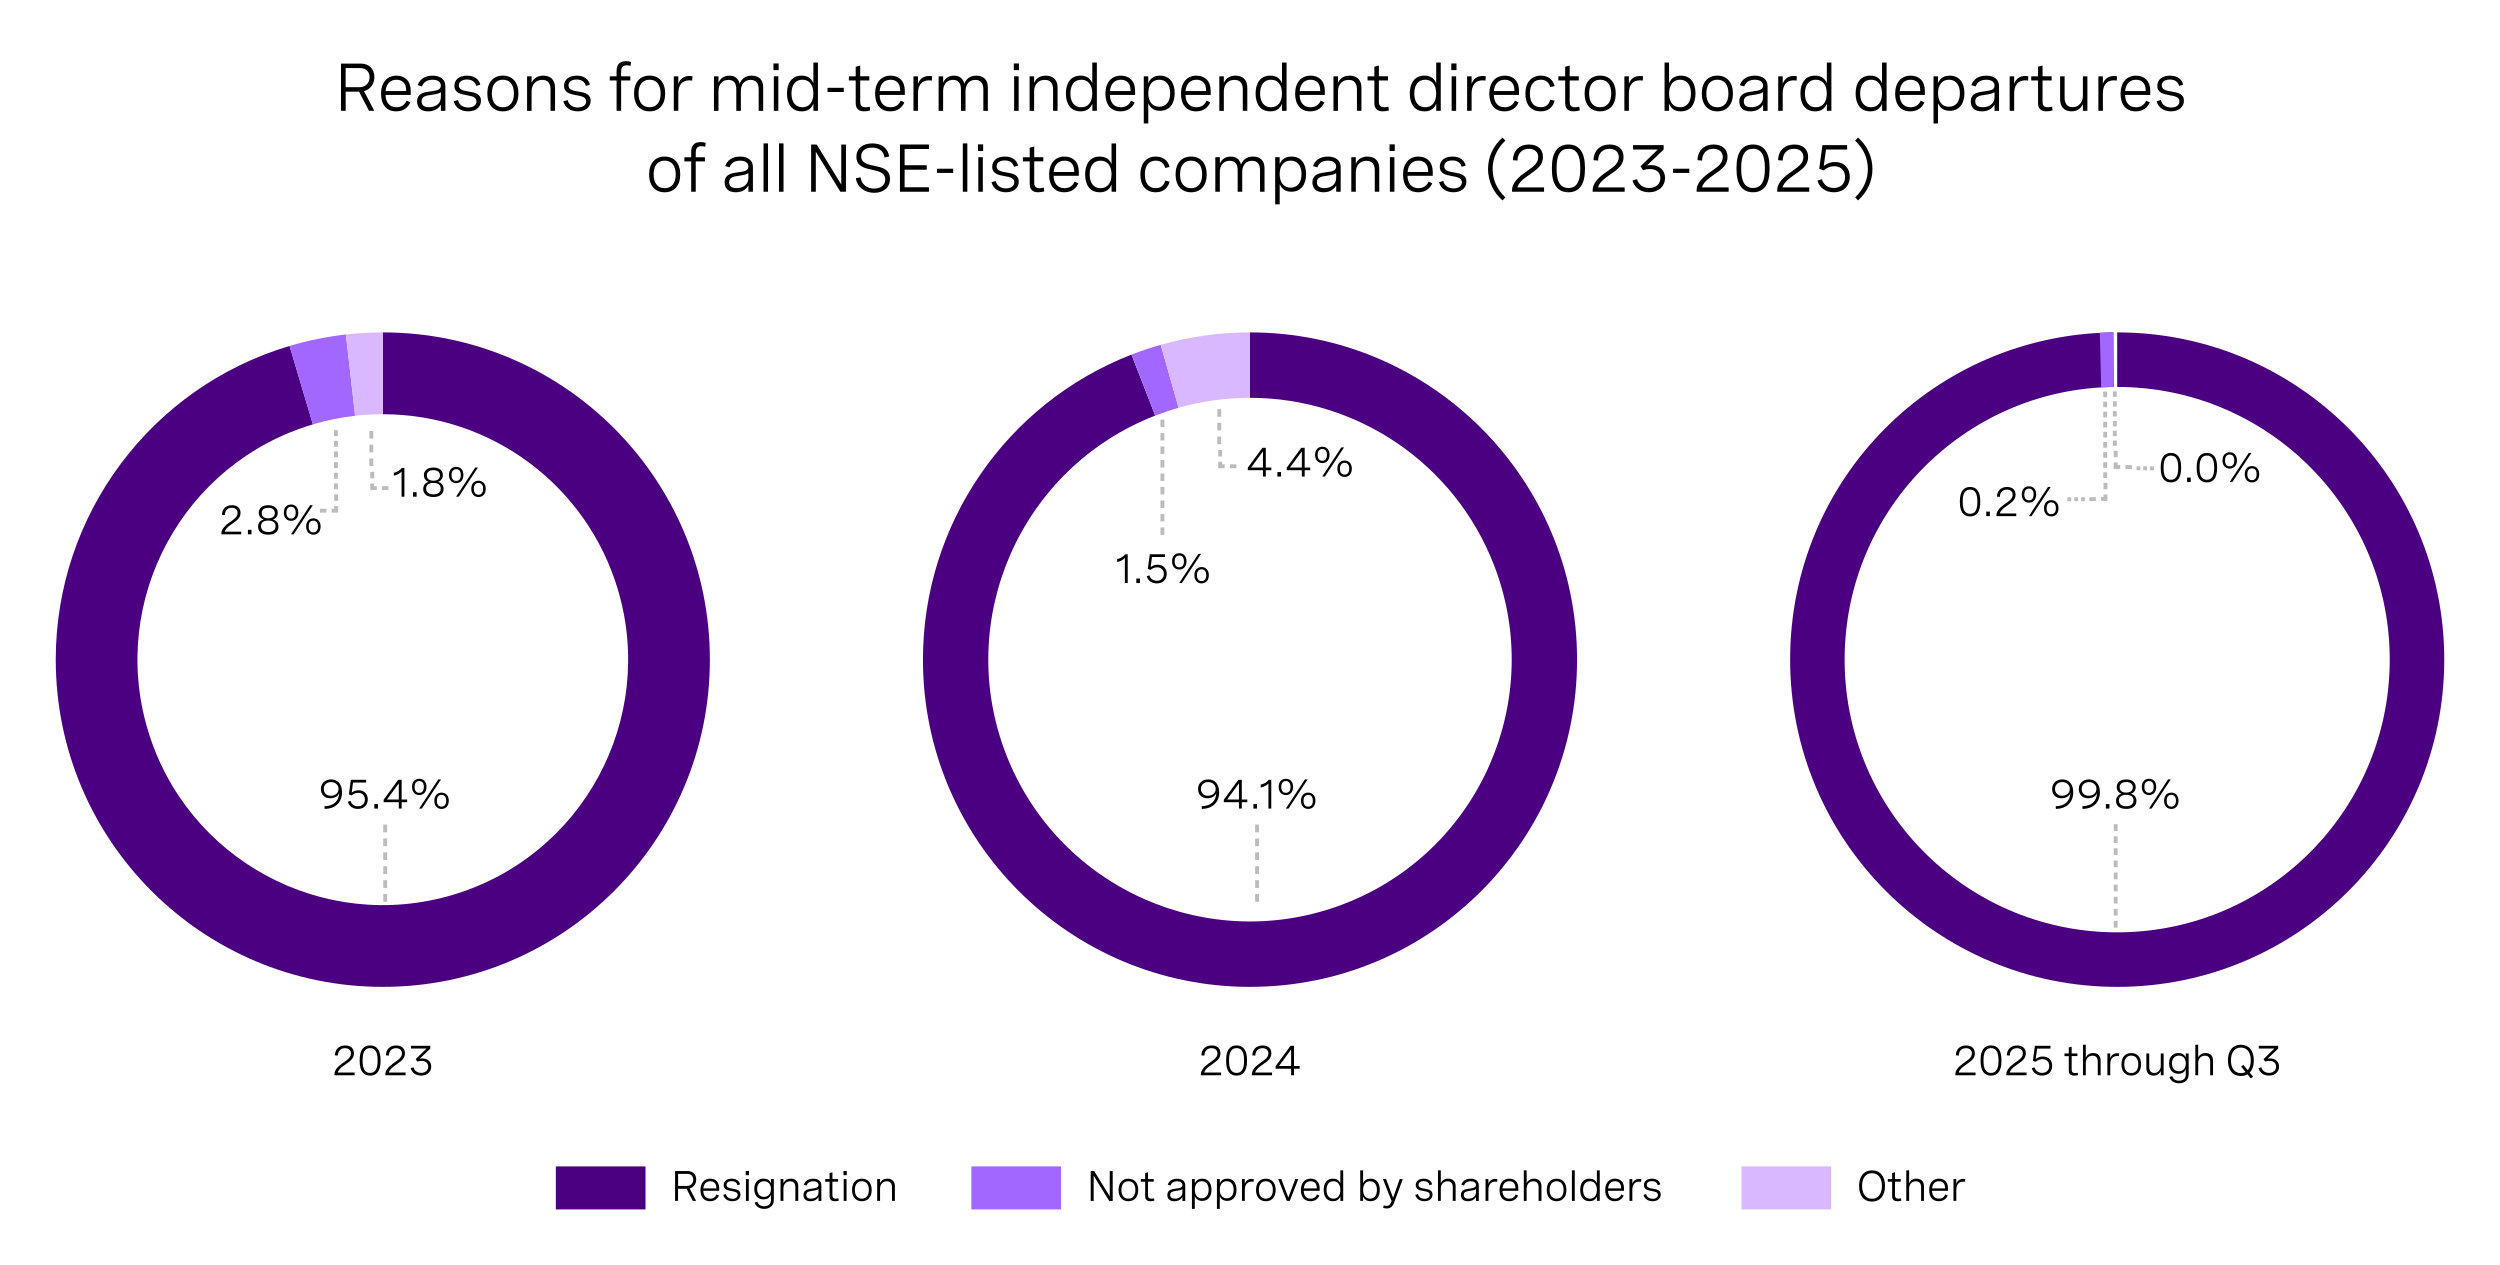 <?xml version="1.0" encoding="UTF-8"?>
<svg id="Figure_8a" xmlns="http://www.w3.org/2000/svg" version="1.1" viewBox="0 0 960 485.65">
  <!-- Generator: Adobe Illustrator 29.6.0, SVG Export Plug-In . SVG Version: 2.1.1 Build 207)  -->
  <defs>
    <style>
      .st0, .st1, .st2, .st3 {
        fill-rule: evenodd;
      }

      .st0, .st4 {
        fill: #a167ff;
      }

      .st5 {
        fill: none;
      }

      .st1, .st6 {
        fill: #dab8ff;
      }

      .st2, .st7 {
        fill: #bcbcbc;
      }

      .st8, .st3 {
        fill: #4a0080;
      }
    </style>
  </defs>
  <g>
    <rect class="st8" x="213.44" y="447.9" width="34.44" height="16.52"/>
    <g>
      <path d="M259.25,449.68h4.85c1.99,0,3.25,1.38,3.25,3.25,0,1.7-1.04,3.05-2.53,3.42l2.49,4.79h-1.28l-2.41-4.65h-3.25v4.65h-1.14v-11.47ZM260.39,450.77v4.64h3.36c1.45,0,2.45-1.01,2.45-2.42s-.94-2.22-2.29-2.22h-3.53Z"/>
      <path d="M276.19,457.28h-6.12c.04,1.75.9,3,2.65,3,1.29,0,2.08-.68,2.45-1.61l.9.43c-.56,1.26-1.66,2.17-3.42,2.17-2.44,0-3.68-1.74-3.68-4.27,0-2.7,1.42-4.4,3.77-4.4,2.06,0,3.44,1.33,3.44,3.67v1.01ZM270.09,456.35h4.99v-.16c0-1.75-.94-2.59-2.36-2.59-1.63,0-2.5,1.17-2.63,2.75Z"/>
      <path d="M283.2,455.09c-.3-1-1.04-1.54-2.26-1.54s-1.96.56-1.96,1.42c0,1.1,1.14,1.29,2.37,1.5,1.42.23,2.99.49,2.99,2.23,0,1.54-1.23,2.57-3.11,2.57-1.72,0-3.11-.86-3.51-2.44l1.03-.3c.31,1.25,1.31,1.81,2.5,1.81,1.25,0,2.01-.61,2.01-1.49,0-1.09-1.16-1.28-2.4-1.5-1.42-.26-2.97-.54-2.97-2.27,0-1.56,1.24-2.47,3.09-2.47s2.88.9,3.21,2.19l-.98.3Z"/>
      <path d="M287.62,449.65v1.62h-1.26v-1.62h1.26ZM287.54,452.76v8.38h-1.1v-8.38h1.1Z"/>
      <path d="M297.15,452.76v8.11c0,1.98-1.46,3.34-3.7,3.34-1.92,0-3.23-1-3.65-2.45l1.05-.3c.33,1.1,1.24,1.75,2.61,1.75,1.62,0,2.59-.9,2.59-2.33v-2.11c-.51,1.28-1.56,1.79-2.85,1.79-2.35,0-3.56-1.7-3.56-4s1.18-3.97,3.57-3.97c1.25,0,2.3.46,2.84,1.76v-1.6h1.1ZM290.74,456.59c0,1.81,1.01,3.01,2.65,3.01s2.65-1.2,2.65-3.01-1-2.99-2.65-2.99-2.65,1.2-2.65,2.99Z"/>
      <path d="M299.73,452.76h1.1v1.59c.5-1.1,1.42-1.75,2.83-1.75,1.86,0,2.86,1.13,2.86,2.91v5.63h-1.1v-5.23c0-1.45-.66-2.29-2.01-2.29-1.62,0-2.58,1.21-2.58,2.77v4.75h-1.1v-8.38Z"/>
      <path d="M315.4,455.15v6h-1.09v-1.53c-.7,1.24-1.9,1.66-3.09,1.66-1.73,0-2.69-.9-2.69-2.39,0-2.06,1.85-2.28,3.41-2.48,1.33-.18,2.37-.34,2.37-1.38,0-.85-.68-1.42-2.01-1.42s-2.21.59-2.56,1.63l-1.05-.31c.47-1.42,1.72-2.31,3.62-2.31s3.09.92,3.09,2.54ZM314.31,457.85v-1.22c-.55.38-1.43.52-2.31.65-1.24.18-2.37.32-2.37,1.58,0,1,.7,1.43,1.81,1.43,1.6,0,2.87-.9,2.87-2.43Z"/>
      <path d="M321.85,452.76v1.01h-2.21v5.15c0,.72.2,1.37,1.3,1.37.31,0,.66-.06,1.02-.15l.11.92c-.49.14-1,.22-1.47.22-2.05,0-2.05-1.54-2.05-2.12v-5.38h-1.66v-1.01h1.66v-2.32l1.1-.29v2.61h2.21Z"/>
      <path d="M325.16,449.65v1.62h-1.26v-1.62h1.26ZM325.08,452.76v8.38h-1.1v-8.38h1.1Z"/>
      <path d="M334.73,456.94c0,2.7-1.46,4.33-3.78,4.33s-3.77-1.63-3.77-4.33,1.45-4.33,3.77-4.33,3.78,1.64,3.78,4.33ZM328.27,456.94c0,2.15,1.01,3.34,2.68,3.34s2.69-1.19,2.69-3.34-1.01-3.34-2.69-3.34-2.68,1.2-2.68,3.34Z"/>
      <path d="M336.84,452.76h1.1v1.59c.5-1.1,1.42-1.75,2.83-1.75,1.86,0,2.86,1.13,2.86,2.91v5.63h-1.1v-5.23c0-1.45-.66-2.29-2.01-2.29-1.62,0-2.58,1.21-2.58,2.77v4.75h-1.1v-8.38Z"/>
    </g>
    <rect class="st4" x="373.01" y="447.9" width="34.44" height="16.52"/>
    <g>
      <path d="M426.14,449.68h1.14v11.47h-1.35l-5.96-9.69v9.69h-1.14v-11.47h1.35l5.96,9.71v-9.71Z"/>
      <path d="M437.08,456.94c0,2.7-1.46,4.33-3.78,4.33s-3.77-1.63-3.77-4.33,1.45-4.33,3.77-4.33,3.78,1.64,3.78,4.33ZM430.62,456.94c0,2.15,1.01,3.34,2.68,3.34s2.69-1.19,2.69-3.34-1.01-3.34-2.69-3.34-2.68,1.2-2.68,3.34Z"/>
      <path d="M443.04,452.76v1.01h-2.21v5.15c0,.72.2,1.37,1.3,1.37.31,0,.66-.06,1.02-.15l.11.92c-.49.14-1,.22-1.47.22-2.05,0-2.05-1.54-2.05-2.12v-5.38h-1.66v-1.01h1.66v-2.32l1.1-.29v2.61h2.21Z"/>
      <path d="M455.13,455.15v6h-1.09v-1.53c-.7,1.24-1.9,1.66-3.09,1.66-1.73,0-2.69-.9-2.69-2.39,0-2.06,1.85-2.28,3.41-2.48,1.33-.18,2.37-.34,2.37-1.38,0-.85-.68-1.42-2.02-1.42s-2.21.59-2.56,1.63l-1.05-.31c.47-1.42,1.72-2.31,3.62-2.31s3.09.92,3.09,2.54ZM454.04,457.85v-1.22c-.55.38-1.43.52-2.31.65-1.24.18-2.37.32-2.37,1.58,0,1,.7,1.43,1.81,1.43,1.6,0,2.87-.9,2.87-2.43Z"/>
      <path d="M457.71,452.76h1.1v1.66c.55-1.28,1.54-1.82,2.85-1.82,2.36,0,3.56,1.76,3.56,4.27s-1.23,4.27-3.57,4.27c-1.32,0-2.29-.55-2.85-1.83v4.9h-1.1v-11.45ZM464.12,456.87c0-2.02-.98-3.28-2.65-3.28s-2.66,1.25-2.66,3.28,1.01,3.28,2.66,3.28,2.65-1.26,2.65-3.28Z"/>
      <path d="M467.31,452.76h1.1v1.66c.55-1.28,1.54-1.82,2.85-1.82,2.36,0,3.56,1.76,3.56,4.27s-1.23,4.27-3.57,4.27c-1.32,0-2.29-.55-2.85-1.83v4.9h-1.1v-11.45ZM473.72,456.87c0-2.02-.98-3.28-2.65-3.28s-2.66,1.25-2.66,3.28,1.01,3.28,2.66,3.28,2.65-1.26,2.65-3.28Z"/>
      <path d="M476.91,452.76h1.1v1.86c.44-1.37,1.49-1.93,2.72-1.93.23,0,.47.02.71.07l-.06,1.05c-.25-.03-.47-.06-.71-.06-1.7,0-2.65,1.14-2.65,3.14v4.25h-1.1v-8.38Z"/>
      <path d="M489.86,456.94c0,2.7-1.46,4.33-3.78,4.33s-3.77-1.63-3.77-4.33,1.45-4.33,3.77-4.33,3.78,1.64,3.78,4.33ZM483.4,456.94c0,2.15,1.01,3.34,2.68,3.34s2.69-1.19,2.69-3.34-1.01-3.34-2.69-3.34-2.68,1.2-2.68,3.34Z"/>
      <path d="M497.38,452.76h1.18l-3.29,8.38h-1.14l-3.29-8.38h1.18l2.69,7.07,2.67-7.07Z"/>
      <path d="M506.75,457.28h-6.12c.04,1.75.9,3,2.65,3,1.3,0,2.08-.68,2.46-1.61l.9.43c-.56,1.26-1.66,2.17-3.42,2.17-2.44,0-3.68-1.74-3.68-4.27,0-2.7,1.42-4.4,3.77-4.4,2.06,0,3.44,1.33,3.44,3.67v1.01ZM500.65,456.35h4.99v-.16c0-1.75-.94-2.59-2.36-2.59-1.63,0-2.5,1.17-2.63,2.75Z"/>
      <path d="M515.8,461.14h-1.09v-1.74c-.57,1.38-1.59,1.86-2.85,1.86-2.38,0-3.57-1.77-3.57-4.33s1.2-4.33,3.55-4.33c1.26,0,2.33.51,2.85,1.83v-5.02h1.1v11.73ZM514.69,456.94c0-2.1-1.01-3.34-2.66-3.34s-2.65,1.25-2.65,3.34.98,3.34,2.65,3.34,2.66-1.25,2.66-3.34Z"/>
      <path d="M522.33,461.14v-11.73h1.1v5.02c.54-1.32,1.59-1.83,2.85-1.83,2.36,0,3.56,1.76,3.56,4.33s-1.19,4.33-3.57,4.33c-1.25,0-2.29-.49-2.85-1.86v1.74h-1.09ZM528.74,456.94c0-2.09-.99-3.34-2.65-3.34s-2.66,1.24-2.66,3.34,1,3.34,2.66,3.34,2.65-1.26,2.65-3.34Z"/>
      <path d="M537.5,452.76h1.17l-3.4,9.23c-.51,1.38-1.46,2.06-2.74,2.06-.45,0-.94-.09-1.4-.23l.22-.94c.35.1.7.18,1.06.18,1.04,0,1.61-.63,1.97-1.81l-3.33-8.49h1.2l2.69,7.18,2.55-7.18Z"/>
      <path d="M548.94,455.09c-.3-1-1.04-1.54-2.26-1.54s-1.96.56-1.96,1.42c0,1.1,1.14,1.29,2.38,1.5,1.42.23,2.99.49,2.99,2.23,0,1.54-1.23,2.57-3.11,2.57-1.72,0-3.11-.86-3.51-2.44l1.03-.3c.31,1.25,1.31,1.81,2.5,1.81,1.25,0,2.01-.61,2.01-1.49,0-1.09-1.16-1.28-2.4-1.5-1.42-.26-2.97-.54-2.97-2.27,0-1.56,1.24-2.47,3.09-2.47s2.88.9,3.21,2.19l-.98.3Z"/>
      <path d="M552.18,449.41h1.09v4.94c.5-1.1,1.42-1.75,2.83-1.75,1.86,0,2.86,1.13,2.86,2.91v5.63h-1.1v-5.23c0-1.45-.66-2.29-2.01-2.29-1.62,0-2.58,1.21-2.58,2.77v4.75h-1.09v-11.73Z"/>
      <path d="M567.86,455.15v6h-1.09v-1.53c-.7,1.24-1.9,1.66-3.09,1.66-1.73,0-2.69-.9-2.69-2.39,0-2.06,1.85-2.28,3.41-2.48,1.33-.18,2.37-.34,2.37-1.38,0-.85-.68-1.42-2.02-1.42s-2.21.59-2.56,1.63l-1.05-.31c.47-1.42,1.72-2.31,3.62-2.31s3.09.92,3.09,2.54ZM566.77,457.85v-1.22c-.55.38-1.43.52-2.31.65-1.24.18-2.37.32-2.37,1.58,0,1,.7,1.43,1.81,1.43,1.6,0,2.87-.9,2.87-2.43Z"/>
      <path d="M570.44,452.76h1.1v1.86c.44-1.37,1.49-1.93,2.72-1.93.23,0,.47.02.71.07l-.06,1.05c-.25-.03-.47-.06-.71-.06-1.7,0-2.65,1.14-2.65,3.14v4.25h-1.1v-8.38Z"/>
      <path d="M583.04,457.28h-6.12c.04,1.75.9,3,2.65,3,1.29,0,2.08-.68,2.45-1.61l.9.43c-.56,1.26-1.66,2.17-3.42,2.17-2.44,0-3.68-1.74-3.68-4.27,0-2.7,1.42-4.4,3.77-4.4,2.06,0,3.44,1.33,3.44,3.67v1.01ZM576.94,456.35h4.99v-.16c0-1.75-.94-2.59-2.36-2.59-1.63,0-2.5,1.17-2.63,2.75Z"/>
      <path d="M585.14,449.41h1.09v4.94c.5-1.1,1.42-1.75,2.83-1.75,1.86,0,2.86,1.13,2.86,2.91v5.63h-1.1v-5.23c0-1.45-.66-2.29-2.01-2.29-1.62,0-2.58,1.21-2.58,2.77v4.75h-1.09v-11.73Z"/>
      <path d="M601.51,456.94c0,2.7-1.46,4.33-3.78,4.33s-3.77-1.63-3.77-4.33,1.45-4.33,3.77-4.33,3.78,1.64,3.78,4.33ZM595.05,456.94c0,2.15,1.01,3.34,2.68,3.34s2.69-1.19,2.69-3.34-1.01-3.34-2.69-3.34-2.68,1.2-2.68,3.34Z"/>
      <path d="M603.61,449.41h1.1v11.73h-1.1v-11.73Z"/>
      <path d="M614.31,461.14h-1.09v-1.74c-.57,1.38-1.59,1.86-2.85,1.86-2.38,0-3.57-1.77-3.57-4.33s1.2-4.33,3.55-4.33c1.26,0,2.33.51,2.85,1.83v-5.02h1.1v11.73ZM613.21,456.94c0-2.1-1.01-3.34-2.66-3.34s-2.65,1.25-2.65,3.34.98,3.34,2.65,3.34,2.66-1.25,2.66-3.34Z"/>
      <path d="M623.61,457.28h-6.12c.04,1.75.9,3,2.66,3,1.29,0,2.08-.68,2.45-1.61l.9.43c-.56,1.26-1.66,2.17-3.42,2.17-2.44,0-3.68-1.74-3.68-4.27,0-2.7,1.42-4.4,3.77-4.4,2.06,0,3.44,1.33,3.44,3.67v1.01ZM617.51,456.35h4.99v-.16c0-1.75-.93-2.59-2.36-2.59-1.63,0-2.5,1.17-2.63,2.75Z"/>
      <path d="M625.71,452.76h1.1v1.86c.44-1.37,1.49-1.93,2.72-1.93.23,0,.47.02.71.07l-.06,1.05c-.25-.03-.47-.06-.71-.06-1.7,0-2.65,1.14-2.65,3.14v4.25h-1.1v-8.38Z"/>
      <path d="M636.58,455.09c-.3-1-1.04-1.54-2.26-1.54s-1.96.56-1.96,1.42c0,1.1,1.13,1.29,2.37,1.5,1.42.23,2.99.49,2.99,2.23,0,1.54-1.23,2.57-3.11,2.57-1.72,0-3.11-.86-3.51-2.44l1.03-.3c.31,1.25,1.31,1.81,2.5,1.81,1.25,0,2.01-.61,2.01-1.49,0-1.09-1.16-1.28-2.4-1.5-1.42-.26-2.97-.54-2.97-2.27,0-1.56,1.24-2.47,3.09-2.47s2.88.9,3.21,2.19l-.98.3Z"/>
    </g>
    <rect class="st6" x="668.71" y="447.9" width="34.44" height="16.52"/>
    <g>
      <path d="M723.84,455.41c0,3.77-1.89,6-4.98,6s-4.97-2.22-4.97-6,1.88-6,4.97-6,4.98,2.22,4.98,6ZM715.04,455.41c0,3.11,1.46,4.91,3.81,4.91s3.81-1.8,3.81-4.91-1.46-4.91-3.81-4.91-3.81,1.8-3.81,4.91Z"/>
      <path d="M729.88,452.76v1.01h-2.21v5.15c0,.72.2,1.37,1.3,1.37.31,0,.66-.06,1.02-.15l.11.92c-.49.14-1,.22-1.47.22-2.05,0-2.05-1.54-2.05-2.12v-5.38h-1.66v-1.01h1.66v-2.32l1.09-.29v2.61h2.21Z"/>
      <path d="M732.01,449.41h1.1v4.94c.5-1.1,1.42-1.75,2.83-1.75,1.86,0,2.86,1.13,2.86,2.91v5.63h-1.1v-5.23c0-1.45-.66-2.29-2.01-2.29-1.62,0-2.58,1.21-2.58,2.77v4.75h-1.1v-11.73Z"/>
      <path d="M748.02,457.28h-6.12c.04,1.75.9,3,2.65,3,1.3,0,2.08-.68,2.46-1.61l.9.43c-.56,1.26-1.66,2.17-3.42,2.17-2.44,0-3.68-1.74-3.68-4.27,0-2.7,1.42-4.4,3.77-4.4,2.06,0,3.44,1.33,3.44,3.67v1.01ZM741.92,456.35h4.99v-.16c0-1.75-.94-2.59-2.36-2.59-1.63,0-2.5,1.17-2.63,2.75Z"/>
      <path d="M750.13,452.76h1.09v1.86c.44-1.37,1.49-1.93,2.72-1.93.23,0,.47.02.71.07l-.06,1.05c-.25-.03-.47-.06-.71-.06-1.7,0-2.66,1.14-2.66,3.14v4.25h-1.09v-8.38Z"/>
    </g>
  </g>
  <g>
    <path d="M130.94,24.42h7.68c3.15,0,5.15,2.18,5.15,5.15,0,2.69-1.64,4.83-4,5.41l3.95,7.58h-2.02l-3.82-7.36h-5.14v7.36h-1.8v-18.14ZM132.73,26.14v7.35h5.31c2.29,0,3.88-1.59,3.88-3.83s-1.49-3.52-3.62-3.52h-5.58Z"/>
    <path d="M157.72,36.45h-9.68c.06,2.77,1.43,4.74,4.2,4.74,2.05,0,3.29-1.08,3.88-2.54l1.43.68c-.89,2-2.63,3.43-5.41,3.43-3.86,0-5.82-2.75-5.82-6.75,0-4.28,2.25-6.96,5.96-6.96,3.26,0,5.44,2.1,5.44,5.81v1.59ZM148.07,34.97h7.89v-.25c0-2.77-1.48-4.1-3.73-4.1-2.58,0-3.96,1.85-4.16,4.35Z"/>
    <path d="M171.02,33.07v9.49h-1.72v-2.42c-1.1,1.96-3,2.62-4.88,2.62-2.73,0-4.26-1.43-4.26-3.78,0-3.26,2.92-3.6,5.39-3.92,2.1-.28,3.74-.53,3.74-2.19,0-1.34-1.08-2.25-3.19-2.25s-3.49.94-4.05,2.58l-1.66-.49c.75-2.25,2.72-3.66,5.73-3.66s4.9,1.45,4.9,4.02ZM169.29,37.35v-1.94c-.87.59-2.26.82-3.66,1.02-1.96.28-3.74.51-3.74,2.49,0,1.58,1.11,2.26,2.86,2.26,2.53,0,4.54-1.42,4.54-3.85Z"/>
    <path d="M182.88,32.98c-.47-1.58-1.64-2.44-3.58-2.44s-3.1.89-3.1,2.25c0,1.73,1.8,2.04,3.76,2.37,2.25.37,4.73.77,4.73,3.53,0,2.44-1.95,4.07-4.92,4.07-2.72,0-4.92-1.37-5.55-3.86l1.63-.48c.49,1.99,2.07,2.86,3.95,2.86,1.97,0,3.17-.96,3.17-2.35,0-1.72-1.83-2.02-3.79-2.38-2.25-.4-4.69-.86-4.69-3.59,0-2.47,1.96-3.91,4.88-3.91s4.55,1.43,5.07,3.47l-1.56.47Z"/>
    <path d="M199.08,35.9c0,4.28-2.3,6.86-5.98,6.86s-5.97-2.58-5.97-6.86,2.29-6.86,5.97-6.86,5.98,2.59,5.98,6.86ZM188.86,35.9c0,3.4,1.59,5.29,4.24,5.29s4.25-1.88,4.25-5.29-1.59-5.29-4.25-5.29-4.24,1.9-4.24,5.29Z"/>
    <path d="M202.4,29.3h1.73v2.52c.8-1.75,2.25-2.77,4.48-2.77,2.95,0,4.53,1.78,4.53,4.6v8.91h-1.73v-8.27c0-2.29-1.05-3.62-3.19-3.62-2.57,0-4.09,1.91-4.09,4.38v7.51h-1.73v-13.26Z"/>
    <path d="M224.99,32.98c-.47-1.58-1.64-2.44-3.58-2.44s-3.1.89-3.1,2.25c0,1.73,1.8,2.04,3.76,2.37,2.25.37,4.73.77,4.73,3.53,0,2.44-1.95,4.07-4.92,4.07-2.72,0-4.92-1.37-5.55-3.86l1.63-.48c.49,1.99,2.07,2.86,3.95,2.86,1.97,0,3.17-.96,3.17-2.35,0-1.72-1.83-2.02-3.79-2.38-2.25-.4-4.69-.86-4.69-3.59,0-2.47,1.96-3.91,4.88-3.91s4.55,1.43,5.07,3.47l-1.56.47Z"/>
    <path d="M236.77,42.56v-11.66h-2.62v-1.59h2.62v-1.99c0-2.73,1.33-3.83,3.66-3.83.66,0,1.28.1,1.91.3l-.21,1.52c-.49-.16-.96-.25-1.44-.25-1.81,0-2.18,1.19-2.18,2.48v1.77h3.53v1.59h-3.53v11.66h-1.73Z"/>
    <path d="M255.42,35.9c0,4.28-2.3,6.86-5.98,6.86s-5.97-2.58-5.97-6.86,2.29-6.86,5.97-6.86,5.98,2.59,5.98,6.86ZM245.19,35.9c0,3.4,1.59,5.29,4.24,5.29s4.25-1.88,4.25-5.29-1.59-5.29-4.25-5.29-4.24,1.9-4.24,5.29Z"/>
    <path d="M258.74,29.3h1.73v2.93c.7-2.16,2.35-3.06,4.3-3.06.37,0,.75.04,1.13.11l-.1,1.66c-.39-.05-.75-.09-1.13-.09-2.69,0-4.2,1.81-4.2,4.97v6.73h-1.73v-13.26Z"/>
    <path d="M274.17,29.3h1.73v2.47c.75-1.75,2.16-2.72,4.21-2.72s3.44,1.08,3.91,3.11c.76-1.96,2.26-3.11,4.63-3.11,2.87,0,4.41,1.68,4.41,4.5v9.01h-1.73v-8.25c0-2.38-1.06-3.64-3.07-3.64-2.37,0-3.77,1.77-3.77,4.26v7.63h-1.75v-8.25c0-2.37-1.01-3.64-3.04-3.64-2.38,0-3.81,1.76-3.81,4.26v7.63h-1.73v-13.26Z"/>
    <path d="M299,24.37v2.56h-1.99v-2.56h1.99ZM298.88,29.3v13.26h-1.73v-13.26h1.73Z"/>
    <path d="M314.08,42.56h-1.72v-2.75c-.9,2.18-2.52,2.95-4.52,2.95-3.77,0-5.64-2.8-5.64-6.86s1.9-6.86,5.62-6.86c2,0,3.68.81,4.52,2.9v-7.94h1.75v18.56ZM312.33,35.9c0-3.33-1.59-5.29-4.21-5.29s-4.19,1.97-4.19,5.29,1.56,5.29,4.19,5.29,4.21-1.97,4.21-5.29Z"/>
    <path d="M317.77,33.72h6.24v1.61h-6.24v-1.61Z"/>
    <path d="M333.81,29.3v1.59h-3.49v8.15c0,1.14.32,2.16,2.06,2.16.49,0,1.04-.09,1.61-.24l.18,1.45c-.77.21-1.58.34-2.33.34-3.25,0-3.25-2.44-3.25-3.35v-8.51h-2.62v-1.59h2.62v-3.67l1.73-.46v4.12h3.49Z"/>
    <path d="M347.45,36.45h-9.68c.06,2.77,1.43,4.74,4.2,4.74,2.05,0,3.29-1.08,3.88-2.54l1.43.68c-.89,2-2.63,3.43-5.41,3.43-3.86,0-5.82-2.75-5.82-6.75,0-4.28,2.25-6.96,5.96-6.96,3.26,0,5.44,2.1,5.44,5.81v1.59ZM337.79,34.97h7.89v-.25c0-2.77-1.48-4.1-3.73-4.1-2.58,0-3.96,1.85-4.16,4.35Z"/>
    <path d="M350.77,29.3h1.73v2.93c.7-2.16,2.35-3.06,4.3-3.06.37,0,.75.04,1.13.11l-.1,1.66c-.39-.05-.75-.09-1.13-.09-2.69,0-4.2,1.81-4.2,4.97v6.73h-1.73v-13.26Z"/>
    <path d="M360.44,29.3h1.73v2.47c.75-1.75,2.16-2.72,4.21-2.72s3.44,1.08,3.91,3.11c.76-1.96,2.26-3.11,4.63-3.11,2.87,0,4.41,1.68,4.41,4.5v9.01h-1.73v-8.25c0-2.38-1.06-3.64-3.07-3.64-2.37,0-3.77,1.77-3.77,4.26v7.63h-1.75v-8.25c0-2.37-1.01-3.64-3.04-3.64-2.38,0-3.81,1.76-3.81,4.26v7.63h-1.73v-13.26Z"/>
    <path d="M391.29,24.37v2.56h-1.99v-2.56h1.99ZM391.16,29.3v13.26h-1.73v-13.26h1.73Z"/>
    <path d="M395.37,29.3h1.73v2.52c.8-1.75,2.25-2.77,4.48-2.77,2.95,0,4.53,1.78,4.53,4.6v8.91h-1.73v-8.27c0-2.29-1.05-3.62-3.19-3.62-2.57,0-4.09,1.91-4.09,4.38v7.51h-1.73v-13.26Z"/>
    <path d="M421.18,42.56h-1.72v-2.75c-.9,2.18-2.52,2.95-4.52,2.95-3.77,0-5.64-2.8-5.64-6.86s1.9-6.86,5.62-6.86c2,0,3.68.81,4.52,2.9v-7.94h1.75v18.56ZM419.43,35.9c0-3.33-1.59-5.29-4.21-5.29s-4.19,1.97-4.19,5.29,1.56,5.29,4.19,5.29,4.21-1.97,4.21-5.29Z"/>
    <path d="M435.88,36.45h-9.68c.06,2.77,1.43,4.74,4.2,4.74,2.05,0,3.29-1.08,3.88-2.54l1.43.68c-.89,2-2.63,3.43-5.41,3.43-3.86,0-5.82-2.75-5.82-6.75,0-4.28,2.25-6.96,5.96-6.96,3.26,0,5.44,2.1,5.44,5.81v1.59ZM426.23,34.97h7.89v-.25c0-2.77-1.48-4.1-3.73-4.1-2.58,0-3.96,1.85-4.16,4.35Z"/>
    <path d="M439.2,29.3h1.73v2.63c.87-2.02,2.44-2.88,4.52-2.88,3.73,0,5.63,2.78,5.63,6.75s-1.95,6.75-5.64,6.75c-2.09,0-3.62-.87-4.5-2.9v7.75h-1.73v-18.11ZM449.34,35.8c0-3.2-1.56-5.19-4.19-5.19s-4.21,1.97-4.21,5.19,1.59,5.19,4.21,5.19,4.19-1.99,4.19-5.19Z"/>
    <path d="M464.9,36.45h-9.68c.06,2.77,1.43,4.74,4.2,4.74,2.05,0,3.29-1.08,3.88-2.54l1.43.68c-.89,2-2.63,3.43-5.41,3.43-3.86,0-5.82-2.75-5.82-6.75,0-4.28,2.25-6.96,5.96-6.96,3.26,0,5.44,2.1,5.44,5.81v1.59ZM455.25,34.97h7.89v-.25c0-2.77-1.48-4.1-3.73-4.1-2.58,0-3.96,1.85-4.16,4.35Z"/>
    <path d="M468.22,29.3h1.73v2.52c.8-1.75,2.25-2.77,4.48-2.77,2.95,0,4.53,1.78,4.53,4.6v8.91h-1.73v-8.27c0-2.29-1.05-3.62-3.19-3.62-2.57,0-4.09,1.91-4.09,4.38v7.51h-1.73v-13.26Z"/>
    <path d="M494.03,42.56h-1.72v-2.75c-.9,2.18-2.52,2.95-4.52,2.95-3.77,0-5.64-2.8-5.64-6.86s1.9-6.86,5.62-6.86c2,0,3.68.81,4.52,2.9v-7.94h1.75v18.56ZM492.28,35.9c0-3.33-1.59-5.29-4.21-5.29s-4.19,1.97-4.19,5.29,1.56,5.29,4.19,5.29,4.21-1.97,4.21-5.29Z"/>
    <path d="M508.73,36.45h-9.68c.06,2.77,1.43,4.74,4.2,4.74,2.05,0,3.29-1.08,3.88-2.54l1.43.68c-.89,2-2.63,3.43-5.41,3.43-3.86,0-5.82-2.75-5.82-6.75,0-4.28,2.25-6.96,5.96-6.96,3.26,0,5.44,2.1,5.44,5.81v1.59ZM499.08,34.97h7.89v-.25c0-2.77-1.48-4.1-3.73-4.1-2.58,0-3.96,1.85-4.16,4.35Z"/>
    <path d="M512.05,29.3h1.73v2.52c.8-1.75,2.25-2.77,4.48-2.77,2.95,0,4.53,1.78,4.53,4.6v8.91h-1.73v-8.27c0-2.29-1.05-3.62-3.19-3.62-2.57,0-4.09,1.91-4.09,4.38v7.51h-1.73v-13.26Z"/>
    <path d="M532.98,29.3v1.59h-3.49v8.15c0,1.14.32,2.16,2.06,2.16.49,0,1.04-.09,1.61-.24l.18,1.45c-.77.21-1.58.34-2.33.34-3.25,0-3.25-2.44-3.25-3.35v-8.51h-2.62v-1.59h2.62v-3.67l1.73-.46v4.12h3.49Z"/>
    <path d="M553.24,42.56h-1.72v-2.75c-.9,2.18-2.52,2.95-4.52,2.95-3.77,0-5.64-2.8-5.64-6.86s1.9-6.86,5.62-6.86c2,0,3.68.81,4.52,2.9v-7.94h1.75v18.56ZM551.49,35.9c0-3.33-1.59-5.29-4.21-5.29s-4.19,1.97-4.19,5.29,1.56,5.29,4.19,5.29,4.21-1.97,4.21-5.29Z"/>
    <path d="M559.29,24.37v2.56h-1.99v-2.56h1.99ZM559.16,29.3v13.26h-1.73v-13.26h1.73Z"/>
    <path d="M563.37,29.3h1.73v2.93c.7-2.16,2.35-3.06,4.3-3.06.37,0,.75.04,1.13.11l-.1,1.66c-.39-.05-.75-.09-1.13-.09-2.69,0-4.2,1.81-4.2,4.97v6.73h-1.73v-13.26Z"/>
    <path d="M583.3,36.45h-9.68c.06,2.77,1.43,4.74,4.2,4.74,2.05,0,3.29-1.08,3.88-2.54l1.43.68c-.89,2-2.63,3.43-5.41,3.43-3.86,0-5.82-2.75-5.82-6.75,0-4.28,2.25-6.96,5.96-6.96,3.26,0,5.44,2.1,5.44,5.81v1.59ZM573.65,34.97h7.89v-.25c0-2.77-1.48-4.1-3.73-4.1-2.58,0-3.96,1.85-4.16,4.35Z"/>
    <path d="M595.28,33.41c-.46-1.8-1.72-2.8-3.63-2.8-2.5,0-4.17,1.73-4.17,5.31,0,3.35,1.46,5.26,4.14,5.26,1.96,0,3.21-1.01,3.67-2.88l1.68.37c-.61,2.47-2.4,4.09-5.35,4.09-3.71,0-5.87-2.57-5.87-6.83s2.29-6.88,5.93-6.88c2.93,0,4.68,1.61,5.29,4l-1.68.37Z"/>
    <path d="M606.25,29.3v1.59h-3.49v8.15c0,1.14.32,2.16,2.06,2.16.49,0,1.04-.09,1.61-.24l.18,1.45c-.77.21-1.58.34-2.33.34-3.25,0-3.25-2.44-3.25-3.35v-8.51h-2.62v-1.59h2.62v-3.67l1.73-.46v4.12h3.49Z"/>
    <path d="M620.44,35.9c0,4.28-2.3,6.86-5.98,6.86s-5.97-2.58-5.97-6.86,2.29-6.86,5.97-6.86,5.98,2.59,5.98,6.86ZM610.22,35.9c0,3.4,1.59,5.29,4.24,5.29s4.25-1.88,4.25-5.29-1.59-5.29-4.25-5.29-4.24,1.9-4.24,5.29Z"/>
    <path d="M623.76,29.3h1.73v2.93c.7-2.16,2.35-3.06,4.3-3.06.37,0,.75.04,1.13.11l-.1,1.66c-.39-.05-.75-.09-1.13-.09-2.69,0-4.2,1.81-4.2,4.97v6.73h-1.73v-13.26Z"/>
    <path d="M639.19,42.56v-18.56h1.73v7.94c.85-2.09,2.52-2.9,4.52-2.9,3.73,0,5.63,2.78,5.63,6.86s-1.88,6.86-5.65,6.86c-1.99,0-3.62-.77-4.5-2.95v2.75h-1.72ZM649.33,35.9c0-3.31-1.57-5.29-4.19-5.29s-4.21,1.96-4.21,5.29,1.58,5.29,4.21,5.29,4.19-1.99,4.19-5.29Z"/>
    <path d="M665.45,35.9c0,4.28-2.3,6.86-5.98,6.86s-5.97-2.58-5.97-6.86,2.29-6.86,5.97-6.86,5.98,2.59,5.98,6.86ZM655.23,35.9c0,3.4,1.59,5.29,4.24,5.29s4.25-1.88,4.25-5.29-1.59-5.29-4.25-5.29-4.24,1.9-4.24,5.29Z"/>
    <path d="M678.75,33.07v9.49h-1.72v-2.42c-1.1,1.96-3,2.62-4.88,2.62-2.73,0-4.26-1.43-4.26-3.78,0-3.26,2.92-3.6,5.39-3.92,2.1-.28,3.74-.53,3.74-2.19,0-1.34-1.08-2.25-3.19-2.25s-3.49.94-4.05,2.58l-1.66-.49c.75-2.25,2.72-3.66,5.73-3.66s4.9,1.45,4.9,4.02ZM677.01,37.35v-1.94c-.87.59-2.26.82-3.66,1.02-1.96.28-3.74.51-3.74,2.49,0,1.58,1.11,2.26,2.86,2.26,2.53,0,4.54-1.42,4.54-3.85Z"/>
    <path d="M682.83,29.3h1.73v2.93c.7-2.16,2.35-3.06,4.3-3.06.37,0,.75.04,1.13.11l-.1,1.66c-.39-.05-.75-.09-1.13-.09-2.69,0-4.2,1.81-4.2,4.97v6.73h-1.73v-13.26Z"/>
    <path d="M703.24,42.56h-1.72v-2.75c-.9,2.18-2.52,2.95-4.52,2.95-3.77,0-5.64-2.8-5.64-6.86s1.9-6.86,5.62-6.86c2,0,3.68.81,4.52,2.9v-7.94h1.75v18.56ZM701.49,35.9c0-3.33-1.59-5.29-4.21-5.29s-4.19,1.97-4.19,5.29,1.56,5.29,4.19,5.29,4.21-1.97,4.21-5.29Z"/>
    <path d="M724.44,42.56h-1.72v-2.75c-.9,2.18-2.52,2.95-4.52,2.95-3.77,0-5.64-2.8-5.64-6.86s1.9-6.86,5.62-6.86c2,0,3.68.81,4.52,2.9v-7.94h1.75v18.56ZM722.69,35.9c0-3.33-1.59-5.29-4.21-5.29s-4.19,1.97-4.19,5.29,1.56,5.29,4.19,5.29,4.21-1.97,4.21-5.29Z"/>
    <path d="M739.14,36.45h-9.68c.06,2.77,1.43,4.74,4.2,4.74,2.05,0,3.29-1.08,3.88-2.54l1.43.68c-.89,2-2.63,3.43-5.41,3.43-3.86,0-5.82-2.75-5.82-6.75,0-4.28,2.25-6.96,5.96-6.96,3.26,0,5.44,2.1,5.44,5.81v1.59ZM729.49,34.97h7.89v-.25c0-2.77-1.48-4.1-3.73-4.1-2.58,0-3.96,1.85-4.16,4.35Z"/>
    <path d="M742.46,29.3h1.73v2.63c.87-2.02,2.44-2.88,4.52-2.88,3.73,0,5.63,2.78,5.63,6.75s-1.95,6.75-5.64,6.75c-2.09,0-3.62-.87-4.5-2.9v7.75h-1.73v-18.11ZM752.6,35.8c0-3.2-1.56-5.19-4.19-5.19s-4.21,1.97-4.21,5.19,1.59,5.19,4.21,5.19,4.19-1.99,4.19-5.19Z"/>
    <path d="M767.63,33.07v9.49h-1.72v-2.42c-1.1,1.96-3,2.62-4.88,2.62-2.73,0-4.26-1.43-4.26-3.78,0-3.26,2.92-3.6,5.39-3.92,2.1-.28,3.74-.53,3.74-2.19,0-1.34-1.08-2.25-3.19-2.25s-3.49.94-4.05,2.58l-1.66-.49c.75-2.25,2.72-3.66,5.73-3.66s4.9,1.45,4.9,4.02ZM765.9,37.35v-1.94c-.87.59-2.26.82-3.66,1.02-1.96.28-3.74.51-3.74,2.49,0,1.58,1.11,2.26,2.86,2.26,2.53,0,4.54-1.42,4.54-3.85Z"/>
    <path d="M771.71,29.3h1.73v2.93c.7-2.16,2.35-3.06,4.3-3.06.37,0,.75.04,1.13.11l-.1,1.66c-.39-.05-.75-.09-1.13-.09-2.69,0-4.2,1.81-4.2,4.97v6.73h-1.73v-13.26Z"/>
    <path d="M787.83,29.3v1.59h-3.49v8.15c0,1.14.32,2.16,2.06,2.16.49,0,1.04-.09,1.61-.24l.18,1.45c-.77.21-1.58.34-2.33.34-3.25,0-3.25-2.44-3.25-3.35v-8.51h-2.62v-1.59h2.62v-3.67l1.73-.46v4.12h3.49Z"/>
    <path d="M801.56,42.56h-1.73v-2.57c-.8,1.75-2.25,2.77-4.36,2.77-2.78,0-4.39-1.76-4.39-4.6v-8.85h1.73v8.21c0,2.3,1.05,3.63,3.06,3.63,2.44,0,3.96-1.91,3.96-4.38v-7.46h1.73v13.26Z"/>
    <path d="M805.77,29.3h1.73v2.93c.7-2.16,2.35-3.06,4.3-3.06.37,0,.75.04,1.13.11l-.1,1.66c-.39-.05-.75-.09-1.12-.09-2.7,0-4.2,1.81-4.2,4.97v6.73h-1.73v-13.26Z"/>
    <path d="M825.7,36.45h-9.68c.06,2.77,1.43,4.74,4.2,4.74,2.05,0,3.29-1.08,3.88-2.54l1.43.68c-.89,2-2.63,3.43-5.41,3.43-3.86,0-5.82-2.75-5.82-6.75,0-4.28,2.25-6.96,5.96-6.96,3.26,0,5.44,2.1,5.44,5.81v1.59ZM816.05,34.97h7.89v-.25c0-2.77-1.48-4.1-3.73-4.1-2.58,0-3.96,1.85-4.16,4.35Z"/>
    <path d="M836.8,32.98c-.47-1.58-1.64-2.44-3.58-2.44s-3.1.89-3.1,2.25c0,1.73,1.8,2.04,3.76,2.37,2.25.37,4.73.77,4.73,3.53,0,2.44-1.95,4.07-4.92,4.07-2.72,0-4.92-1.37-5.55-3.86l1.63-.48c.49,1.99,2.07,2.86,3.95,2.86,1.97,0,3.17-.96,3.17-2.35,0-1.72-1.83-2.02-3.79-2.38-2.25-.4-4.69-.86-4.69-3.59,0-2.47,1.96-3.91,4.88-3.91s4.55,1.43,5.07,3.47l-1.56.47Z"/>
    <path d="M261.21,66.98c0,4.28-2.3,6.86-5.98,6.86s-5.97-2.58-5.97-6.86,2.29-6.86,5.97-6.86,5.98,2.59,5.98,6.86ZM250.99,66.98c0,3.4,1.59,5.29,4.24,5.29s4.25-1.88,4.25-5.29-1.59-5.29-4.25-5.29-4.24,1.9-4.24,5.29Z"/>
    <path d="M265.42,73.63v-11.66h-2.62v-1.59h2.62v-1.99c0-2.73,1.33-3.83,3.66-3.83.66,0,1.28.1,1.91.3l-.21,1.52c-.49-.16-.96-.25-1.44-.25-1.81,0-2.18,1.19-2.18,2.48v1.77h3.53v1.59h-3.53v11.66h-1.73Z"/>
    <path d="M289.12,64.14v9.49h-1.72v-2.42c-1.1,1.96-3,2.62-4.88,2.62-2.73,0-4.26-1.43-4.26-3.78,0-3.26,2.92-3.6,5.39-3.92,2.1-.28,3.74-.53,3.74-2.19,0-1.34-1.08-2.25-3.19-2.25s-3.49.94-4.05,2.58l-1.66-.49c.75-2.25,2.72-3.66,5.73-3.66s4.9,1.46,4.9,4.02ZM287.38,68.42v-1.94c-.87.59-2.26.82-3.66,1.02-1.96.28-3.74.51-3.74,2.49,0,1.58,1.11,2.26,2.86,2.26,2.53,0,4.54-1.42,4.54-3.85Z"/>
    <path d="M293.19,55.07h1.73v18.56h-1.73v-18.56Z"/>
    <path d="M299.14,55.07h1.73v18.56h-1.73v-18.56Z"/>
    <path d="M323.05,55.49h1.8v18.14h-2.14l-9.44-15.33v15.33h-1.8v-18.14h2.14l9.44,15.37v-15.37Z"/>
    <path d="M339.64,60.46c-.28-2.26-1.88-3.77-4.74-3.77-2.48,0-4.21,1.15-4.21,3.33,0,2.57,2.4,3.1,4.97,3.64,2.87.61,6.1,1.2,6.1,4.98,0,3.23-2.35,5.4-6.05,5.4s-6.68-2.29-7.05-5.62l1.8-.32c.34,2.68,2.42,4.31,5.26,4.31,2.63,0,4.21-1.4,4.21-3.5,0-2.61-2.45-3.15-5.05-3.72-2.92-.63-6.02-1.29-6.02-4.97,0-3.33,2.53-5.15,6.15-5.15,3.82,0,6,2.02,6.41,5.06l-1.78.32Z"/>
    <path d="M356.72,57.21h-9.35v6.24h8.5v1.72h-8.5v6.74h9.35v1.72h-11.14v-18.14h11.14v1.72Z"/>
    <path d="M359.79,64.79h6.24v1.61h-6.24v-1.61Z"/>
    <path d="M369.72,55.07h1.73v18.56h-1.73v-18.56Z"/>
    <path d="M377.53,55.44v2.56h-1.99v-2.56h1.99ZM377.4,60.37v13.26h-1.73v-13.26h1.73Z"/>
    <path d="M389.39,64.05c-.47-1.58-1.64-2.44-3.58-2.44s-3.1.89-3.1,2.25c0,1.73,1.8,2.04,3.76,2.37,2.25.37,4.73.77,4.73,3.53,0,2.44-1.95,4.07-4.92,4.07-2.72,0-4.92-1.37-5.55-3.86l1.63-.48c.49,1.99,2.07,2.86,3.95,2.86,1.97,0,3.18-.96,3.18-2.35,0-1.72-1.83-2.02-3.79-2.38-2.25-.4-4.69-.86-4.69-3.59,0-2.47,1.96-3.91,4.88-3.91s4.55,1.43,5.07,3.47l-1.56.47Z"/>
    <path d="M400.63,60.37v1.59h-3.49v8.15c0,1.14.32,2.16,2.06,2.16.49,0,1.04-.09,1.61-.24l.18,1.46c-.77.21-1.58.34-2.33.34-3.25,0-3.25-2.44-3.25-3.35v-8.51h-2.62v-1.59h2.62v-3.67l1.73-.46v4.12h3.49Z"/>
    <path d="M414.26,67.52h-9.68c.06,2.77,1.43,4.74,4.2,4.74,2.05,0,3.29-1.08,3.88-2.54l1.43.68c-.89,2-2.63,3.43-5.41,3.43-3.86,0-5.82-2.75-5.82-6.75,0-4.28,2.25-6.96,5.96-6.96,3.26,0,5.44,2.1,5.44,5.81v1.59ZM404.61,66.04h7.89v-.25c0-2.77-1.48-4.1-3.73-4.1-2.58,0-3.96,1.85-4.16,4.35Z"/>
    <path d="M428.57,73.63h-1.72v-2.74c-.9,2.18-2.52,2.95-4.52,2.95-3.77,0-5.64-2.8-5.64-6.86s1.9-6.86,5.62-6.86c2,0,3.68.81,4.52,2.9v-7.94h1.75v18.56ZM426.83,66.98c0-3.33-1.59-5.29-4.21-5.29s-4.19,1.97-4.19,5.29,1.56,5.29,4.19,5.29,4.21-1.97,4.21-5.29Z"/>
    <path d="M447.43,64.48c-.46-1.8-1.72-2.8-3.63-2.8-2.5,0-4.17,1.73-4.17,5.31,0,3.35,1.46,5.26,4.14,5.26,1.96,0,3.21-1.01,3.67-2.88l1.68.37c-.61,2.47-2.4,4.09-5.35,4.09-3.71,0-5.87-2.57-5.87-6.83s2.29-6.88,5.93-6.88c2.94,0,4.68,1.61,5.29,4l-1.68.37Z"/>
    <path d="M463.37,66.98c0,4.28-2.3,6.86-5.98,6.86s-5.97-2.58-5.97-6.86,2.29-6.86,5.97-6.86,5.98,2.59,5.98,6.86ZM453.14,66.98c0,3.4,1.59,5.29,4.24,5.29s4.25-1.88,4.25-5.29-1.59-5.29-4.25-5.29-4.24,1.9-4.24,5.29Z"/>
    <path d="M466.69,60.37h1.73v2.47c.75-1.75,2.16-2.72,4.21-2.72s3.44,1.08,3.91,3.11c.76-1.96,2.26-3.11,4.63-3.11,2.87,0,4.41,1.68,4.41,4.5v9.01h-1.73v-8.25c0-2.38-1.06-3.64-3.07-3.64-2.37,0-3.77,1.77-3.77,4.26v7.63h-1.75v-8.25c0-2.37-1.01-3.64-3.04-3.64-2.38,0-3.81,1.76-3.81,4.26v7.63h-1.73v-13.26Z"/>
    <path d="M489.66,60.37h1.73v2.63c.87-2.02,2.44-2.88,4.52-2.88,3.73,0,5.63,2.78,5.63,6.75s-1.95,6.75-5.64,6.75c-2.09,0-3.62-.87-4.5-2.9v7.75h-1.73v-18.11ZM499.79,66.87c0-3.2-1.56-5.19-4.19-5.19s-4.21,1.97-4.21,5.19,1.59,5.19,4.21,5.19,4.19-1.99,4.19-5.19Z"/>
    <path d="M514.82,64.14v9.49h-1.72v-2.42c-1.1,1.96-3,2.62-4.88,2.62-2.73,0-4.26-1.43-4.26-3.78,0-3.26,2.92-3.6,5.39-3.92,2.1-.28,3.74-.53,3.74-2.19,0-1.34-1.08-2.25-3.19-2.25s-3.49.94-4.05,2.58l-1.66-.49c.75-2.25,2.72-3.66,5.73-3.66s4.9,1.46,4.9,4.02ZM513.09,68.42v-1.94c-.87.59-2.26.82-3.66,1.02-1.96.28-3.74.51-3.74,2.49,0,1.58,1.11,2.26,2.86,2.26,2.53,0,4.54-1.42,4.54-3.85Z"/>
    <path d="M518.9,60.37h1.73v2.52c.8-1.75,2.25-2.77,4.48-2.77,2.95,0,4.53,1.78,4.53,4.6v8.91h-1.73v-8.27c0-2.29-1.05-3.62-3.19-3.62-2.57,0-4.09,1.91-4.09,4.38v7.51h-1.73v-13.26Z"/>
    <path d="M535.58,55.44v2.56h-1.99v-2.56h1.99ZM535.45,60.37v13.26h-1.73v-13.26h1.73Z"/>
    <path d="M550.17,67.52h-9.68c.06,2.77,1.43,4.74,4.2,4.74,2.05,0,3.29-1.08,3.88-2.54l1.43.68c-.88,2-2.63,3.43-5.41,3.43-3.86,0-5.82-2.75-5.82-6.75,0-4.28,2.25-6.96,5.96-6.96,3.26,0,5.44,2.1,5.44,5.81v1.59ZM540.52,66.04h7.89v-.25c0-2.77-1.48-4.1-3.73-4.1-2.58,0-3.96,1.85-4.16,4.35Z"/>
    <path d="M561.27,64.05c-.47-1.58-1.64-2.44-3.58-2.44s-3.1.89-3.1,2.25c0,1.73,1.8,2.04,3.76,2.37,2.25.37,4.73.77,4.73,3.53,0,2.44-1.95,4.07-4.92,4.07-2.72,0-4.92-1.37-5.55-3.86l1.63-.48c.49,1.99,2.07,2.86,3.95,2.86,1.97,0,3.17-.96,3.17-2.35,0-1.72-1.83-2.02-3.79-2.38-2.25-.4-4.69-.86-4.69-3.59,0-2.47,1.96-3.91,4.88-3.91s4.55,1.43,5.07,3.47l-1.56.47Z"/>
    <path d="M578.05,75.79l-1.09,1.19c-3.61-3.21-5.55-7.5-5.55-12.08s1.95-8.88,5.55-12.09l1.09,1.2c-3.21,3.01-4.88,6.79-4.88,10.89s1.67,7.88,4.88,10.89Z"/>
    <path d="M592.91,73.63h-12.29v-.62c0-2.26,1.78-4.48,4.42-6.36l2.33-1.67c1.37-.97,3.31-2.38,3.31-4.65,0-1.9-1.34-3.19-3.61-3.19-2.58,0-4.28,1.67-4.35,4.52l-1.78-.15c.09-3.49,2.31-6.01,6.26-6.01,3.48,0,5.29,1.99,5.29,4.78,0,3.05-2.15,4.6-4.12,6.02l-2.53,1.81c-1.62,1.16-2.83,2.53-3.15,3.86h10.23v1.67Z"/>
    <path d="M608.62,64.28v.76c0,5.76-2.18,8.79-6.34,8.79s-6.35-3.04-6.35-8.79v-.76c0-5.76,2.18-8.79,6.35-8.79s6.34,3.04,6.34,8.79ZM597.73,64.28v.76c0,4.79,1.49,7.15,4.55,7.15s4.54-2.35,4.54-7.15v-.76c0-4.79-1.49-7.15-4.54-7.15s-4.55,2.35-4.55,7.15Z"/>
    <path d="M623.86,73.63h-12.29v-.62c0-2.26,1.78-4.48,4.42-6.36l2.33-1.67c1.37-.97,3.31-2.38,3.31-4.65,0-1.9-1.34-3.19-3.61-3.19-2.58,0-4.28,1.67-4.35,4.52l-1.78-.15c.09-3.49,2.31-6.01,6.26-6.01,3.48,0,5.29,1.99,5.29,4.78,0,3.05-2.15,4.6-4.12,6.02l-2.53,1.81c-1.62,1.16-2.83,2.53-3.15,3.86h10.23v1.67Z"/>
    <path d="M627.09,55.74h11.75v1.68l-6.39,6.12c.52-.09,1.02-.14,1.54-.14,3.07,0,5.39,1.82,5.39,4.95s-2.4,5.48-6.12,5.48c-3.18,0-5.57-1.68-6.38-4.5l1.75-.53c.54,2.06,2.26,3.39,4.66,3.39,2.55,0,4.29-1.52,4.29-3.81,0-2.15-1.53-3.47-4.02-3.47-.95,0-1.95.19-2.64.42l-.95-1.48,6.6-6.44h-9.47v-1.67Z"/>
    <path d="M642.45,64.79h6.24v1.61h-6.24v-1.61Z"/>
    <path d="M663.8,73.63h-12.3v-.62c0-2.26,1.78-4.48,4.42-6.36l2.33-1.67c1.37-.97,3.31-2.38,3.31-4.65,0-1.9-1.34-3.19-3.61-3.19-2.58,0-4.28,1.67-4.35,4.52l-1.78-.15c.09-3.49,2.32-6.01,6.26-6.01,3.48,0,5.29,1.99,5.29,4.78,0,3.05-2.15,4.6-4.12,6.02l-2.53,1.81c-1.62,1.16-2.83,2.53-3.15,3.86h10.23v1.67Z"/>
    <path d="M679.51,64.28v.76c0,5.76-2.18,8.79-6.34,8.79s-6.35-3.04-6.35-8.79v-.76c0-5.76,2.17-8.79,6.35-8.79s6.34,3.04,6.34,8.79ZM668.62,64.28v.76c0,4.79,1.49,7.15,4.55,7.15s4.54-2.35,4.54-7.15v-.76c0-4.79-1.49-7.15-4.54-7.15s-4.55,2.35-4.55,7.15Z"/>
    <path d="M694.75,73.63h-12.3v-.62c0-2.26,1.78-4.48,4.42-6.36l2.33-1.67c1.37-.97,3.31-2.38,3.31-4.65,0-1.9-1.34-3.19-3.61-3.19-2.58,0-4.28,1.67-4.35,4.52l-1.78-.15c.09-3.49,2.32-6.01,6.26-6.01,3.48,0,5.29,1.99,5.29,4.78,0,3.05-2.15,4.6-4.12,6.02l-2.53,1.81c-1.62,1.16-2.83,2.53-3.15,3.86h10.23v1.67Z"/>
    <path d="M709.29,55.74v1.67h-8.11l-.85,6.3c1.32-1.06,2.81-1.48,4.3-1.48,3.64,0,5.69,2.45,5.69,5.68,0,3.49-2.4,5.92-6.17,5.92-3.09,0-5.44-1.66-6.25-4.48l1.71-.52c.62,2.12,2.31,3.35,4.58,3.35,2.68,0,4.33-1.72,4.33-4.19,0-2.28-1.4-4.16-4.12-4.16-1.58,0-3.1.63-4.06,1.62l-1.75-.63,1.23-9.08h9.47Z"/>
    <path d="M712.38,54.01l1.09-1.2c3.6,3.21,5.55,7.5,5.55,12.09s-1.95,8.87-5.55,12.08l-1.09-1.19c3.21-3.01,4.88-6.81,4.88-10.89s-1.67-7.88-4.88-10.89Z"/>
  </g>
  <g>
    <g>
      <path class="st3" d="M147,127.64c69.36,0,125.59,56.26,125.59,125.66s-56.23,125.66-125.59,125.66-125.59-56.26-125.59-125.66c0-55.61,36.52-104.6,89.79-120.45l8.95,30.11c-49.86,14.84-78.27,67.31-63.44,117.2,14.83,49.89,67.27,78.31,117.13,63.48,49.86-14.84,78.27-67.31,63.44-117.2-11.88-39.97-48.6-67.38-90.28-67.38v-31.42Z"/>
      <path class="st0" d="M111.2,132.85c7.06-2.1,14.3-3.58,21.62-4.41l3.54,31.21c-5.49.62-10.92,1.73-16.22,3.31l-8.95-30.11Z"/>
      <path class="st1" d="M132.82,128.44c4.71-.53,9.44-.8,14.17-.8v31.42c-3.55,0-7.1.2-10.63.6l-3.54-31.21Z"/>
      <g>
        <path d="M136.19,412.91h-7.77v-.39c0-1.43,1.13-2.83,2.79-4.02l1.47-1.05c.86-.62,2.09-1.5,2.09-2.94,0-1.2-.85-2.01-2.28-2.01-1.63,0-2.7,1.05-2.75,2.85l-1.13-.1c.06-2.21,1.46-3.8,3.96-3.8,2.2,0,3.34,1.25,3.34,3.02,0,1.93-1.36,2.91-2.61,3.81l-1.6,1.14c-1.02.74-1.79,1.6-1.99,2.44h6.47v1.06Z"/>
        <path d="M146.13,407v.48c0,3.64-1.38,5.56-4.01,5.56s-4.01-1.92-4.01-5.56v-.48c0-3.64,1.38-5.56,4.01-5.56s4.01,1.92,4.01,5.56ZM139.25,407v.48c0,3.03.94,4.52,2.88,4.52s2.87-1.49,2.87-4.52v-.48c0-3.03-.94-4.52-2.87-4.52s-2.88,1.49-2.88,4.52Z"/>
        <path d="M155.76,412.91h-7.77v-.39c0-1.43,1.13-2.83,2.79-4.02l1.47-1.05c.86-.62,2.1-1.5,2.1-2.94,0-1.2-.85-2.01-2.28-2.01-1.63,0-2.7,1.05-2.75,2.85l-1.13-.1c.06-2.21,1.46-3.8,3.96-3.8,2.2,0,3.34,1.25,3.34,3.02,0,1.93-1.36,2.91-2.61,3.81l-1.6,1.14c-1.02.74-1.79,1.6-1.99,2.44h6.47v1.06Z"/>
        <path d="M157.81,401.6h7.43v1.06l-4.04,3.87c.33-.06.65-.09.98-.09,1.94,0,3.41,1.15,3.41,3.13s-1.52,3.46-3.87,3.46c-2.01,0-3.52-1.06-4.03-2.85l1.1-.34c.34,1.3,1.43,2.14,2.94,2.14,1.62,0,2.71-.96,2.71-2.41,0-1.36-.97-2.19-2.54-2.19-.6,0-1.23.12-1.67.26l-.6-.94,4.17-4.07h-5.99v-1.06Z"/>
      </g>
      <g>
        <g>
          <rect class="st5" x="121.71" y="164.28" width="15" height="12.27"/>
          <rect class="st7" x="128.24" y="173.36" width="1.5" height="2.28"/>
          <rect class="st7" x="128.24" y="169.27" width="1.5" height="2.28"/>
          <rect class="st7" x="128.24" y="165.2" width="1.5" height="2.28"/>
        </g>
        <g>
          <rect class="st5" x="121.71" y="176.54" width="15" height="12.27"/>
          <rect class="st7" x="128.24" y="185.62" width="1.5" height="2.28"/>
          <rect class="st7" x="128.24" y="181.54" width="1.5" height="2.28"/>
          <rect class="st7" x="128.24" y="177.47" width="1.5" height="2.28"/>
        </g>
        <g>
          <rect class="st7" x="128.34" y="189.84" width="1.51" height="2.5"/>
          <polygon class="st2" points="129.84 196.84 129.84 194.34 128.34 194.34 128.34 195.34 127.34 195.34 127.34 196.84 129.84 196.84"/>
          <rect class="st7" x="122.84" y="195.34" width="2.5" height="1.5"/>
        </g>
      </g>
      <g>
        <g>
          <rect class="st5" x="140.2" y="331.47" width="15" height="16.02"/>
          <rect class="st7" x="147.17" y="332.66" width="1.5" height="2.97"/>
          <rect class="st7" x="147.17" y="337.99" width="1.5" height="2.97"/>
          <rect class="st7" x="147.17" y="343.3" width="1.5" height="2.97"/>
        </g>
        <g>
          <rect class="st5" x="140.2" y="315.46" width="15" height="16.02"/>
          <rect class="st7" x="147.17" y="316.64" width="1.5" height="2.97"/>
          <rect class="st7" x="147.17" y="321.97" width="1.5" height="2.97"/>
          <rect class="st7" x="147.17" y="327.29" width="1.5" height="2.97"/>
        </g>
      </g>
      <g>
        <g>
          <rect class="st5" x="135.31" y="164.28" width="15" height="15.89"/>
          <rect class="st7" x="141.84" y="176.04" width="1.5" height="2.95"/>
          <rect class="st7" x="141.84" y="170.75" width="1.5" height="2.95"/>
          <rect class="st7" x="141.84" y="165.48" width="1.5" height="2.95"/>
        </g>
        <g>
          <rect class="st7" x="142.17" y="181.19" width="1.51" height="2.5"/>
          <polygon class="st2" points="142.17 188.19 142.17 185.69 143.68 185.69 143.68 186.69 144.67 186.69 144.67 188.19 142.17 188.19"/>
          <rect class="st7" x="146.67" y="186.69" width="2.5" height="1.5"/>
        </g>
      </g>
      <g>
        <path d="M124.6,309.59c3.58-.08,5.52-1.99,5.63-5.08-.45,1.37-1.93,2.03-3.41,2.03-2.26,0-3.59-1.51-3.59-3.54,0-2.29,1.7-3.71,3.91-3.71,2.35,0,4.19,1.59,4.19,4.93,0,4.02-2.65,6.33-6.66,6.41l-.07-1.05ZM124.34,302.96c0,1.57,1.04,2.61,2.69,2.61s2.97-.97,2.97-2.62c0-1.55-1.22-2.63-2.89-2.63-1.58,0-2.77.96-2.77,2.64Z"/>
        <path d="M140.58,299.45v1.03h-5.01l-.52,3.89c.81-.66,1.73-.91,2.66-.91,2.25,0,3.52,1.52,3.52,3.51,0,2.16-1.48,3.66-3.81,3.66-1.91,0-3.36-1.02-3.86-2.77l1.05-.32c.38,1.31,1.43,2.07,2.83,2.07,1.66,0,2.67-1.06,2.67-2.59,0-1.41-.87-2.57-2.55-2.57-.98,0-1.91.39-2.51,1l-1.08-.39.76-5.61h5.85Z"/>
        <path d="M145.13,308.76v1.73h-1.38v-1.73h1.38Z"/>
        <path d="M154.23,307.01h2.11v1.03h-2.11v2.45h-1.09v-2.45h-5.82v-.95l5.59-7.65h1.32v7.56ZM153.14,307.01v-6.2l-4.55,6.2h4.55Z"/>
        <path d="M163.77,302.17c0,1.91-1.08,3.14-2.77,3.14s-2.78-1.23-2.78-3.14,1.08-3.13,2.78-3.13,2.77,1.22,2.77,3.13ZM159.2,302.17c0,1.44.62,2.27,1.79,2.27s1.77-.83,1.77-2.27-.62-2.25-1.77-2.25-1.79.82-1.79,2.25ZM169.34,299.3l-7.35,11.2h-1.03l7.35-11.2h1.03ZM172.33,307.48c0,1.92-1.08,3.15-2.78,3.15s-2.77-1.23-2.77-3.15,1.07-3.12,2.77-3.12,2.78,1.21,2.78,3.12ZM167.77,307.48c0,1.44.62,2.27,1.78,2.27s1.78-.83,1.78-2.27-.62-2.25-1.78-2.25-1.78.82-1.78,2.25Z"/>
      </g>
      <g>
        <path d="M92.61,205.19h-7.59v-.38c0-1.4,1.1-2.77,2.73-3.93l1.44-1.03c.84-.6,2.05-1.47,2.05-2.88,0-1.17-.83-1.97-2.23-1.97-1.59,0-2.64,1.03-2.69,2.79l-1.1-.09c.05-2.16,1.43-3.71,3.87-3.71,2.15,0,3.27,1.23,3.27,2.95,0,1.88-1.33,2.84-2.55,3.72l-1.56,1.12c-1,.72-1.75,1.56-1.95,2.38h6.32v1.03Z"/>
        <path d="M96.58,203.45v1.73h-1.38v-1.73h1.38Z"/>
        <path d="M106.66,196.9c0,1.15-.59,2.17-1.88,2.61,1.49.33,2.14,1.47,2.14,2.73,0,1.86-1.39,3.07-3.91,3.07s-3.91-1.2-3.91-3.06c0-1.27.65-2.41,2.14-2.74-1.29-.44-1.88-1.46-1.88-2.6,0-1.77,1.38-2.92,3.65-2.92s3.64,1.16,3.64,2.91ZM100.22,202.06c0,1.4,1.03,2.23,2.8,2.23s2.8-.84,2.8-2.23-.97-2.16-2.8-2.16-2.8.78-2.8,2.16ZM100.5,197.02c0,1.27.89,2.02,2.52,2.02s2.52-.75,2.52-2.02-.91-2.02-2.52-2.02-2.52.74-2.52,2.02Z"/>
        <path d="M114.54,196.86c0,1.91-1.08,3.14-2.77,3.14s-2.78-1.23-2.78-3.14,1.08-3.13,2.78-3.13,2.77,1.22,2.77,3.13ZM109.98,196.86c0,1.44.62,2.27,1.79,2.27s1.77-.83,1.77-2.27-.62-2.25-1.77-2.25-1.79.82-1.79,2.25ZM120.12,193.99l-7.35,11.2h-1.03l7.35-11.2h1.03ZM123.11,202.17c0,1.92-1.08,3.15-2.78,3.15s-2.77-1.23-2.77-3.15,1.07-3.12,2.77-3.12,2.78,1.21,2.78,3.12ZM118.54,202.17c0,1.44.62,2.27,1.78,2.27s1.78-.83,1.78-2.27-.62-2.25-1.78-2.25-1.78.82-1.78,2.25Z"/>
      </g>
      <g>
        <path d="M155.29,179.69v11.05h-1.09v-9.66c-.7.78-1.7,1.31-2.96,1.59v-1.14c1.26-.27,2.29-.9,3.08-1.84h.97Z"/>
        <path d="M159.98,189v1.73h-1.38v-1.73h1.38Z"/>
        <path d="M170.07,182.44c0,1.15-.59,2.17-1.88,2.61,1.49.33,2.14,1.47,2.14,2.73,0,1.86-1.39,3.07-3.91,3.07s-3.91-1.2-3.91-3.06c0-1.27.65-2.41,2.14-2.74-1.29-.44-1.88-1.46-1.88-2.6,0-1.77,1.38-2.92,3.65-2.92s3.64,1.16,3.64,2.91ZM163.63,187.61c0,1.4,1.03,2.23,2.8,2.23s2.8-.84,2.8-2.23-.97-2.16-2.8-2.16-2.8.78-2.8,2.16ZM163.91,182.57c0,1.27.89,2.02,2.52,2.02s2.52-.75,2.52-2.02-.91-2.02-2.52-2.02-2.52.74-2.52,2.02Z"/>
        <path d="M177.95,182.4c0,1.91-1.08,3.14-2.77,3.14s-2.78-1.23-2.78-3.14,1.08-3.13,2.78-3.13,2.77,1.22,2.77,3.13ZM173.39,182.4c0,1.44.62,2.27,1.79,2.27s1.77-.83,1.77-2.27-.62-2.25-1.77-2.25-1.79.82-1.79,2.25ZM183.52,179.53l-7.35,11.2h-1.03l7.35-11.2h1.03ZM186.52,187.71c0,1.92-1.08,3.15-2.78,3.15s-2.77-1.23-2.77-3.15,1.07-3.12,2.77-3.12,2.78,1.21,2.78,3.12ZM181.95,187.71c0,1.44.62,2.27,1.78,2.27s1.78-.83,1.78-2.27-.62-2.25-1.78-2.25-1.78.82-1.78,2.25Z"/>
      </g>
    </g>
    <g>
      <path class="st3" d="M480,127.64c69.36,0,125.59,56.26,125.59,125.66s-56.23,125.66-125.59,125.66-125.59-56.26-125.59-125.66c0-51.83,31.81-98.35,80.09-117.13l9.1,23.42c-51.72,20.11-77.35,78.37-57.25,130.12,20.1,51.75,78.33,77.4,130.05,57.28,51.72-20.11,77.35-78.37,57.25-130.12-15.01-38.65-52.21-64.11-93.65-64.11v-25.13Z"/>
      <path class="st0" d="M434.5,136.17c3.68-1.43,7.42-2.69,11.22-3.76l6.86,24.18c-3.04.86-6.03,1.87-8.97,3.01l-9.1-23.42Z"/>
      <path class="st1" d="M445.72,132.41c11.15-3.17,22.69-4.77,34.28-4.77v25.13c-9.27,0-18.5,1.28-27.42,3.82l-6.86-24.18Z"/>
      <g>
        <path d="M468.91,412.91h-7.77v-.39c0-1.43,1.13-2.83,2.79-4.02l1.47-1.05c.86-.62,2.1-1.5,2.1-2.94,0-1.2-.85-2.01-2.28-2.01-1.63,0-2.7,1.05-2.75,2.85l-1.13-.1c.06-2.21,1.46-3.8,3.96-3.8,2.2,0,3.34,1.25,3.34,3.02,0,1.93-1.36,2.91-2.61,3.81l-1.6,1.14c-1.02.74-1.79,1.6-1.99,2.44h6.47v1.06Z"/>
        <path d="M478.85,407v.48c0,3.64-1.38,5.56-4.01,5.56s-4.01-1.92-4.01-5.56v-.48c0-3.64,1.38-5.56,4.01-5.56s4.01,1.92,4.01,5.56ZM471.96,407v.48c0,3.03.94,4.52,2.88,4.52s2.87-1.49,2.87-4.52v-.48c0-3.03-.94-4.52-2.87-4.52s-2.88,1.49-2.88,4.52Z"/>
        <path d="M488.48,412.91h-7.77v-.39c0-1.43,1.13-2.83,2.79-4.02l1.47-1.05c.86-.62,2.09-1.5,2.09-2.94,0-1.2-.85-2.01-2.28-2.01-1.63,0-2.7,1.05-2.75,2.85l-1.13-.1c.06-2.21,1.46-3.8,3.96-3.8,2.2,0,3.34,1.25,3.34,3.02,0,1.93-1.36,2.91-2.61,3.81l-1.6,1.14c-1.02.74-1.79,1.6-1.99,2.44h6.47v1.06Z"/>
        <path d="M496.9,409.34h2.16v1.06h-2.16v2.51h-1.11v-2.51h-5.96v-.97l5.72-7.83h1.35v7.74ZM495.79,409.34v-6.34l-4.65,6.34h4.65Z"/>
      </g>
      <g>
        <g>
          <rect class="st5" x="439.09" y="159.95" width="15" height="15.54"/>
          <rect class="st7" x="445.62" y="171.46" width="1.5" height="2.88"/>
          <rect class="st7" x="445.62" y="166.28" width="1.5" height="2.88"/>
          <rect class="st7" x="445.62" y="161.13" width="1.5" height="2.88"/>
        </g>
        <g>
          <rect class="st5" x="439.09" y="175.49" width="15" height="15.54"/>
          <rect class="st7" x="445.62" y="186.99" width="1.5" height="2.88"/>
          <rect class="st7" x="445.62" y="181.82" width="1.5" height="2.88"/>
          <rect class="st7" x="445.62" y="176.66" width="1.5" height="2.88"/>
        </g>
        <g>
          <rect class="st5" x="439.09" y="191.02" width="15" height="15.54"/>
          <rect class="st7" x="445.62" y="202.53" width="1.5" height="2.88"/>
          <rect class="st7" x="445.62" y="197.36" width="1.5" height="2.88"/>
          <rect class="st7" x="445.62" y="192.2" width="1.5" height="2.88"/>
        </g>
      </g>
      <g>
        <g>
          <rect class="st5" x="475.01" y="331.47" width="15" height="16.02"/>
          <rect class="st7" x="481.97" y="332.66" width="1.5" height="2.97"/>
          <rect class="st7" x="481.97" y="337.99" width="1.5" height="2.97"/>
          <rect class="st7" x="481.97" y="343.3" width="1.5" height="2.97"/>
        </g>
        <g>
          <rect class="st5" x="475.01" y="315.46" width="15" height="16.02"/>
          <rect class="st7" x="481.97" y="316.64" width="1.5" height="2.97"/>
          <rect class="st7" x="481.97" y="321.97" width="1.5" height="2.97"/>
          <rect class="st7" x="481.97" y="327.29" width="1.5" height="2.97"/>
        </g>
      </g>
      <g>
        <g>
          <rect class="st5" x="460.92" y="155.88" width="15" height="15.89"/>
          <rect class="st7" x="467.45" y="167.65" width="1.5" height="2.95"/>
          <rect class="st7" x="467.45" y="162.36" width="1.5" height="2.95"/>
          <rect class="st7" x="467.45" y="157.09" width="1.5" height="2.95"/>
        </g>
        <g>
          <rect class="st7" x="467.78" y="172.8" width="1.51" height="2.5"/>
          <polygon class="st2" points="467.78 179.8 467.78 177.3 469.29 177.3 469.29 178.3 470.28 178.3 470.28 179.8 467.78 179.8"/>
          <rect class="st7" x="472.28" y="178.3" width="2.5" height="1.5"/>
        </g>
      </g>
      <g>
        <path d="M461.42,309.59c3.58-.08,5.52-1.99,5.63-5.08-.45,1.37-1.93,2.03-3.41,2.03-2.26,0-3.59-1.51-3.59-3.54,0-2.29,1.7-3.71,3.91-3.71,2.35,0,4.19,1.59,4.19,4.93,0,4.02-2.65,6.33-6.66,6.41l-.07-1.05ZM461.16,302.96c0,1.57,1.04,2.61,2.69,2.61s2.97-.97,2.97-2.62c0-1.55-1.22-2.63-2.89-2.63-1.58,0-2.77.96-2.77,2.64Z"/>
        <path d="M476.85,307.01h2.11v1.03h-2.11v2.45h-1.09v-2.45h-5.82v-.95l5.59-7.65h1.32v7.56ZM475.76,307.01v-6.2l-4.55,6.2h4.55Z"/>
        <path d="M482.68,308.76v1.73h-1.38v-1.73h1.38Z"/>
        <path d="M488.17,299.45v11.05h-1.09v-9.66c-.7.78-1.7,1.31-2.96,1.59v-1.14c1.26-.27,2.29-.9,3.08-1.84h.97Z"/>
        <path d="M496.56,302.17c0,1.91-1.08,3.14-2.77,3.14s-2.78-1.23-2.78-3.14,1.08-3.13,2.78-3.13,2.77,1.22,2.77,3.13ZM492,302.17c0,1.44.62,2.27,1.79,2.27s1.77-.83,1.77-2.27-.62-2.25-1.77-2.25-1.79.82-1.79,2.25ZM502.13,299.3l-7.35,11.2h-1.03l7.35-11.2h1.03ZM505.13,307.48c0,1.92-1.08,3.15-2.78,3.15s-2.77-1.23-2.77-3.15,1.07-3.12,2.77-3.12,2.78,1.21,2.78,3.12ZM500.56,307.48c0,1.44.62,2.27,1.78,2.27s1.78-.83,1.78-2.27-.62-2.25-1.78-2.25-1.78.82-1.78,2.25Z"/>
      </g>
      <g>
        <path d="M433.04,212.85v11.05h-1.09v-9.66c-.7.78-1.7,1.31-2.96,1.59v-1.14c1.26-.27,2.29-.9,3.08-1.84h.97Z"/>
        <path d="M437.73,222.16v1.73h-1.38v-1.73h1.38Z"/>
        <path d="M447.37,212.85v1.03h-5.01l-.52,3.89c.81-.66,1.73-.91,2.66-.91,2.25,0,3.52,1.52,3.52,3.51,0,2.16-1.48,3.66-3.81,3.66-1.91,0-3.36-1.02-3.86-2.77l1.05-.32c.38,1.31,1.43,2.07,2.83,2.07,1.66,0,2.67-1.06,2.67-2.59,0-1.41-.87-2.57-2.55-2.57-.98,0-1.91.39-2.51,1l-1.08-.39.76-5.61h5.85Z"/>
        <path d="M455.63,215.57c0,1.91-1.08,3.14-2.77,3.14s-2.78-1.23-2.78-3.14,1.08-3.13,2.78-3.13,2.77,1.22,2.77,3.13ZM451.07,215.57c0,1.44.62,2.27,1.79,2.27s1.77-.83,1.77-2.27-.62-2.25-1.77-2.25-1.79.82-1.79,2.25ZM461.2,212.69l-7.35,11.2h-1.03l7.35-11.2h1.03ZM464.19,220.87c0,1.92-1.08,3.15-2.78,3.15s-2.77-1.23-2.77-3.15,1.07-3.12,2.77-3.12,2.78,1.21,2.78,3.12ZM459.63,220.87c0,1.44.62,2.27,1.78,2.27s1.78-.83,1.78-2.27-.62-2.25-1.78-2.25-1.78.82-1.78,2.25Z"/>
      </g>
      <g>
        <path d="M486.07,179.52h2.11v1.03h-2.11v2.45h-1.09v-2.45h-5.82v-.95l5.59-7.65h1.32v7.56ZM484.98,179.52v-6.2l-4.55,6.2h4.55Z"/>
        <path d="M491.9,181.27v1.73h-1.38v-1.73h1.38Z"/>
        <path d="M501,179.52h2.11v1.03h-2.11v2.45h-1.09v-2.45h-5.82v-.95l5.59-7.65h1.32v7.56ZM499.91,179.52v-6.2l-4.55,6.2h4.55Z"/>
        <path d="M510.54,174.67c0,1.91-1.08,3.14-2.77,3.14s-2.78-1.23-2.78-3.14,1.08-3.13,2.78-3.13,2.77,1.22,2.77,3.13ZM505.98,174.67c0,1.44.62,2.27,1.79,2.27s1.77-.83,1.77-2.27-.62-2.25-1.77-2.25-1.79.82-1.79,2.25ZM516.11,171.8l-7.35,11.2h-1.03l7.35-11.2h1.03ZM519.1,179.98c0,1.92-1.08,3.15-2.78,3.15s-2.77-1.23-2.77-3.15,1.07-3.12,2.77-3.12,2.78,1.21,2.78,3.12ZM514.54,179.98c0,1.44.62,2.27,1.78,2.27s1.78-.83,1.78-2.27-.62-2.25-1.78-2.25-1.78.82-1.78,2.25Z"/>
      </g>
    </g>
    <g>
      <path class="st3" d="M813,127.64c69.36,0,125.59,56.26,125.59,125.66s-56.23,125.66-125.59,125.66-125.59-56.26-125.59-125.66,55.27-124.79,124.01-125.65l.26,20.94c-57.8.73-104.06,48.2-103.33,106.03s48.17,104.12,105.97,103.39c57.8-.73,104.06-48.2,103.33-106.03-.72-57.32-47.36-103.4-104.65-103.4v-20.94Z"/>
      <g>
        <path d="M758.62,412.91h-7.77v-.39c0-1.43,1.13-2.83,2.79-4.02l1.47-1.05c.86-.62,2.09-1.5,2.09-2.94,0-1.2-.85-2.01-2.28-2.01-1.63,0-2.7,1.05-2.75,2.85l-1.13-.1c.06-2.21,1.46-3.8,3.96-3.8,2.2,0,3.34,1.25,3.34,3.02,0,1.93-1.36,2.91-2.61,3.81l-1.6,1.14c-1.02.74-1.79,1.6-1.99,2.44h6.47v1.06Z"/>
        <path d="M768.56,407v.48c0,3.64-1.38,5.56-4.01,5.56s-4.01-1.92-4.01-5.56v-.48c0-3.64,1.38-5.56,4.01-5.56s4.01,1.92,4.01,5.56ZM761.67,407v.48c0,3.03.94,4.52,2.88,4.52s2.87-1.49,2.87-4.52v-.48c0-3.03-.94-4.52-2.87-4.52s-2.88,1.49-2.88,4.52Z"/>
        <path d="M778.19,412.91h-7.77v-.39c0-1.43,1.13-2.83,2.79-4.02l1.47-1.05c.86-.62,2.1-1.5,2.1-2.94,0-1.2-.85-2.01-2.28-2.01-1.63,0-2.7,1.05-2.75,2.85l-1.13-.1c.06-2.21,1.46-3.8,3.96-3.8,2.2,0,3.34,1.25,3.34,3.02,0,1.93-1.36,2.91-2.61,3.81l-1.6,1.14c-1.02.74-1.79,1.6-1.99,2.44h6.47v1.06Z"/>
        <path d="M787.38,401.6v1.06h-5.12l-.54,3.98c.83-.67,1.78-.94,2.72-.94,2.3,0,3.6,1.55,3.6,3.59,0,2.21-1.52,3.74-3.9,3.74-1.95,0-3.44-1.05-3.95-2.83l1.08-.33c.39,1.34,1.46,2.12,2.89,2.12,1.7,0,2.74-1.09,2.74-2.65,0-1.44-.89-2.63-2.61-2.63-1,0-1.96.4-2.57,1.02l-1.1-.4.78-5.74h5.99Z"/>
        <path d="M797.73,404.53v1.01h-2.21v5.15c0,.72.2,1.37,1.3,1.37.31,0,.66-.06,1.01-.15l.11.92c-.49.14-1,.22-1.47.22-2.06,0-2.06-1.54-2.06-2.12v-5.38h-1.65v-1.01h1.65v-2.32l1.1-.29v2.61h2.21Z"/>
        <path d="M799.86,401.18h1.09v4.94c.5-1.1,1.42-1.75,2.83-1.75,1.86,0,2.86,1.13,2.86,2.91v5.63h-1.1v-5.23c0-1.45-.66-2.29-2.01-2.29-1.62,0-2.58,1.21-2.58,2.77v4.75h-1.09v-11.73Z"/>
        <path d="M809.23,404.53h1.1v1.85c.44-1.37,1.49-1.93,2.72-1.93.23,0,.47.02.71.07l-.06,1.05c-.25-.03-.47-.06-.71-.06-1.7,0-2.65,1.14-2.65,3.14v4.25h-1.1v-8.38Z"/>
        <path d="M822.18,408.7c0,2.7-1.46,4.33-3.78,4.33s-3.77-1.63-3.77-4.33,1.45-4.33,3.77-4.33,3.78,1.64,3.78,4.33ZM815.72,408.7c0,2.15,1.01,3.34,2.68,3.34s2.69-1.19,2.69-3.34-1.01-3.34-2.69-3.34-2.68,1.2-2.68,3.34Z"/>
        <path d="M830.83,412.91h-1.1v-1.62c-.5,1.1-1.42,1.75-2.76,1.75-1.76,0-2.77-1.11-2.77-2.91v-5.6h1.1v5.19c0,1.46.66,2.29,1.93,2.29,1.54,0,2.5-1.21,2.5-2.77v-4.72h1.1v8.38Z"/>
        <path d="M840.44,404.53v8.11c0,1.98-1.46,3.34-3.7,3.34-1.92,0-3.23-1-3.65-2.45l1.05-.3c.33,1.1,1.24,1.75,2.61,1.75,1.62,0,2.59-.9,2.59-2.33v-2.11c-.51,1.28-1.56,1.79-2.85,1.79-2.35,0-3.56-1.7-3.56-4s1.18-3.97,3.57-3.97c1.25,0,2.3.46,2.84,1.76v-1.6h1.1ZM834.03,408.35c0,1.81,1.01,3.01,2.66,3.01s2.65-1.2,2.65-3.01-1-2.99-2.65-2.99-2.66,1.2-2.66,2.99Z"/>
        <path d="M843.01,401.18h1.1v4.94c.5-1.1,1.42-1.75,2.83-1.75,1.86,0,2.86,1.13,2.86,2.91v5.63h-1.1v-5.23c0-1.45-.66-2.29-2.01-2.29-1.62,0-2.58,1.21-2.58,2.77v4.75h-1.1v-11.73Z"/>
        <path d="M863.89,411.87l1.28,1.56-.84.7-1.3-1.58c-.71.42-1.57.63-2.54.63-3.09,0-4.97-2.22-4.97-6s1.88-6,4.97-6,4.98,2.22,4.98,6c0,2.06-.57,3.67-1.58,4.69ZM862.29,411.64l-1.7-2.06.84-.7,1.71,2.08c.74-.84,1.16-2.13,1.16-3.79,0-3.11-1.46-4.91-3.81-4.91s-3.81,1.8-3.81,4.91,1.46,4.91,3.81,4.91c.68,0,1.29-.15,1.8-.44Z"/>
        <path d="M867.38,401.6h7.43v1.06l-4.04,3.87c.33-.06.65-.09.98-.09,1.94,0,3.41,1.15,3.41,3.13s-1.52,3.46-3.87,3.46c-2.01,0-3.52-1.06-4.03-2.85l1.1-.34c.34,1.3,1.43,2.14,2.94,2.14,1.62,0,2.71-.96,2.71-2.41,0-1.36-.97-2.19-2.54-2.19-.6,0-1.23.12-1.67.26l-.6-.94,4.17-4.07h-5.99v-1.06Z"/>
      </g>
      <path class="st0" d="M806.32,127.79c.53,0,4.81-.15,5.34-.15v20.94c-.44,0-4.37.1-4.81.11l-.53-20.9Z"/>
      <g>
        <g>
          <rect class="st5" x="801.12" y="149.46" width="15" height="11.64"/>
          <rect class="st7" x="807.65" y="158.08" width="1.5" height="2.16"/>
          <rect class="st7" x="807.65" y="154.21" width="1.5" height="2.16"/>
          <rect class="st7" x="807.65" y="150.35" width="1.5" height="2.16"/>
        </g>
        <g>
          <rect class="st5" x="801.12" y="161.11" width="15" height="11.64"/>
          <rect class="st7" x="807.65" y="169.73" width="1.5" height="2.16"/>
          <rect class="st7" x="807.65" y="165.85" width="1.5" height="2.16"/>
          <rect class="st7" x="807.65" y="161.99" width="1.5" height="2.16"/>
        </g>
        <g>
          <rect class="st5" x="801.12" y="172.75" width="15" height="11.64"/>
          <rect class="st7" x="807.65" y="181.37" width="1.5" height="2.16"/>
          <rect class="st7" x="807.65" y="177.49" width="1.5" height="2.16"/>
          <rect class="st7" x="807.65" y="173.63" width="1.5" height="2.16"/>
        </g>
        <g>
          <rect class="st5" x="793.31" y="184.42" width="7.88" height="15" transform="translate(-1.74 7.39) rotate(-.53)"/>
          <rect class="st7" x="793.89" y="190.98" width="1.46" height="1.5" transform="translate(-1.74 7.35) rotate(-.53)"/>
          <rect class="st7" x="796.52" y="190.95" width="1.46" height="1.5" transform="translate(-1.74 7.4) rotate(-.53)"/>
          <rect class="st7" x="799.13" y="190.93" width="1.46" height="1.5" transform="translate(-1.74 7.43) rotate(-.53)"/>
        </g>
        <g>
          <rect class="st7" x="807.75" y="185.41" width="1.51" height="2.48"/>
          <polygon class="st2" points="809.26 192.35 809.26 189.87 807.75 189.87 807.75 190.86 806.77 190.87 806.78 192.37 809.26 192.35"/>
          <rect class="st7" x="802.32" y="190.9" width="2.48" height="1.5" transform="translate(-1.74 7.46) rotate(-.53)"/>
        </g>
      </g>
      <g>
        <g>
          <rect class="st5" x="804.81" y="149.46" width="15" height="11.31"/>
          <rect class="st7" x="811.34" y="157.84" width="1.5" height="2.1"/>
          <rect class="st7" x="811.34" y="154.07" width="1.5" height="2.1"/>
          <rect class="st7" x="811.34" y="150.32" width="1.5" height="2.1"/>
        </g>
        <g>
          <rect class="st5" x="804.81" y="160.77" width="15" height="11.31"/>
          <rect class="st7" x="811.34" y="169.14" width="1.5" height="2.1"/>
          <rect class="st7" x="811.34" y="165.38" width="1.5" height="2.1"/>
          <rect class="st7" x="811.34" y="161.63" width="1.5" height="2.1"/>
        </g>
        <g>
          <rect class="st5" x="816.19" y="175.67" width="15" height="7.86" transform="translate(638.67 1002.09) rotate(-89.62)"/>
          <rect class="st7" x="825.55" y="179.11" width="1.5" height="1.46" transform="translate(641.02 1004.94) rotate(-89.62)"/>
          <rect class="st7" x="822.94" y="179.09" width="1.5" height="1.46" transform="translate(638.44 1002.31) rotate(-89.62)"/>
          <rect class="st7" x="820.33" y="179.08" width="1.5" height="1.46" transform="translate(635.9 999.69) rotate(-89.62)"/>
        </g>
        <g>
          <rect class="st7" x="811.67" y="173.1" width="1.51" height="2.48"/>
          <polygon class="st2" points="811.67 180.06 811.67 177.57 813.18 177.57 813.18 178.57 814.16 178.57 814.15 180.07 811.67 180.06"/>
          <rect class="st7" x="816.64" y="178.1" width="1.5" height="2.48" transform="translate(632.66 995.53) rotate(-89.62)"/>
        </g>
      </g>
      <g>
        <g>
          <rect class="st5" x="804.71" y="343.33" width="15" height="13.94"/>
          <rect class="st7" x="811.68" y="344.36" width="1.5" height="2.59"/>
          <rect class="st7" x="811.68" y="349" width="1.5" height="2.59"/>
          <rect class="st7" x="811.68" y="353.62" width="1.5" height="2.59"/>
        </g>
        <g>
          <rect class="st5" x="804.71" y="329.39" width="15" height="13.94"/>
          <rect class="st7" x="811.68" y="330.42" width="1.5" height="2.59"/>
          <rect class="st7" x="811.68" y="335.06" width="1.5" height="2.59"/>
          <rect class="st7" x="811.68" y="339.69" width="1.5" height="2.59"/>
        </g>
        <g>
          <rect class="st5" x="804.71" y="315.46" width="15" height="13.94"/>
          <rect class="st7" x="811.68" y="316.49" width="1.5" height="2.59"/>
          <rect class="st7" x="811.68" y="321.13" width="1.5" height="2.59"/>
          <rect class="st7" x="811.68" y="325.75" width="1.5" height="2.59"/>
        </g>
      </g>
      <g>
        <path d="M789.39,309.59c3.58-.08,5.52-1.99,5.63-5.08-.45,1.37-1.93,2.03-3.41,2.03-2.26,0-3.59-1.51-3.59-3.54,0-2.29,1.7-3.71,3.91-3.71,2.35,0,4.19,1.59,4.19,4.93,0,4.02-2.65,6.33-6.66,6.41l-.07-1.05ZM789.13,302.96c0,1.57,1.04,2.61,2.69,2.61s2.97-.97,2.97-2.62c0-1.55-1.22-2.63-2.89-2.63-1.58,0-2.77.96-2.77,2.64Z"/>
        <path d="M799.63,309.59c3.58-.08,5.52-1.99,5.63-5.08-.45,1.37-1.93,2.03-3.41,2.03-2.26,0-3.59-1.51-3.59-3.54,0-2.29,1.7-3.71,3.91-3.71,2.35,0,4.19,1.59,4.19,4.93,0,4.02-2.65,6.33-6.66,6.41l-.07-1.05ZM799.37,302.96c0,1.57,1.04,2.61,2.69,2.61s2.97-.97,2.97-2.62c0-1.55-1.22-2.63-2.89-2.63-1.58,0-2.77.96-2.77,2.64Z"/>
        <path d="M810.03,308.76v1.73h-1.38v-1.73h1.38Z"/>
        <path d="M820.12,302.21c0,1.15-.59,2.17-1.88,2.61,1.49.33,2.14,1.47,2.14,2.73,0,1.86-1.39,3.07-3.91,3.07s-3.91-1.2-3.91-3.06c0-1.27.65-2.41,2.14-2.74-1.29-.44-1.88-1.46-1.88-2.6,0-1.77,1.38-2.92,3.65-2.92s3.64,1.16,3.64,2.91ZM813.67,307.37c0,1.4,1.03,2.23,2.8,2.23s2.8-.84,2.8-2.23-.97-2.16-2.8-2.16-2.8.78-2.8,2.16ZM813.95,302.33c0,1.27.89,2.02,2.52,2.02s2.52-.75,2.52-2.02-.91-2.02-2.52-2.02-2.52.74-2.52,2.02Z"/>
        <path d="M828,302.17c0,1.91-1.08,3.14-2.77,3.14s-2.78-1.23-2.78-3.14,1.08-3.13,2.78-3.13,2.77,1.22,2.77,3.13ZM823.44,302.17c0,1.44.62,2.27,1.79,2.27s1.77-.83,1.77-2.27-.62-2.25-1.77-2.25-1.79.82-1.79,2.25ZM833.57,299.3l-7.35,11.2h-1.03l7.35-11.2h1.03ZM836.56,307.48c0,1.92-1.08,3.15-2.78,3.15s-2.77-1.23-2.77-3.15,1.07-3.12,2.77-3.12,2.78,1.21,2.78,3.12ZM832,307.48c0,1.44.62,2.27,1.78,2.27s1.78-.83,1.78-2.27-.62-2.25-1.78-2.25-1.78.82-1.78,2.25Z"/>
      </g>
      <g>
        <path d="M760.42,192.42v.47c0,3.55-1.34,5.43-3.91,5.43s-3.92-1.88-3.92-5.43v-.47c0-3.55,1.34-5.43,3.92-5.43s3.91,1.88,3.91,5.43ZM753.69,192.42v.47c0,2.96.92,4.41,2.81,4.41s2.8-1.45,2.8-4.41v-.47c0-2.96-.92-4.41-2.8-4.41s-2.81,1.45-2.81,4.41Z"/>
        <path d="M764.1,196.46v1.73h-1.38v-1.73h1.38Z"/>
        <path d="M774.23,198.2h-7.59v-.38c0-1.4,1.1-2.77,2.73-3.93l1.44-1.03c.84-.6,2.05-1.47,2.05-2.88,0-1.17-.83-1.97-2.23-1.97-1.59,0-2.64,1.03-2.69,2.79l-1.1-.09c.05-2.16,1.43-3.71,3.87-3.71,2.15,0,3.27,1.23,3.27,2.95,0,1.88-1.33,2.84-2.55,3.72l-1.56,1.12c-1,.72-1.75,1.56-1.95,2.38h6.32v1.03Z"/>
        <path d="M781.9,189.87c0,1.91-1.08,3.14-2.77,3.14s-2.78-1.23-2.78-3.14,1.08-3.13,2.78-3.13,2.77,1.22,2.77,3.13ZM777.34,189.87c0,1.44.62,2.27,1.79,2.27s1.77-.83,1.77-2.27-.62-2.25-1.77-2.25-1.79.82-1.79,2.25ZM787.47,186.99l-7.35,11.2h-1.03l7.35-11.2h1.03ZM790.46,195.17c0,1.92-1.08,3.15-2.78,3.15s-2.77-1.23-2.77-3.15,1.07-3.12,2.77-3.12,2.78,1.21,2.78,3.12ZM785.9,195.17c0,1.44.62,2.27,1.78,2.27s1.78-.83,1.78-2.27-.62-2.25-1.78-2.25-1.78.82-1.78,2.25Z"/>
      </g>
      <g>
        <path d="M837.55,179.35v.47c0,3.55-1.34,5.43-3.91,5.43s-3.92-1.88-3.92-5.43v-.47c0-3.55,1.34-5.43,3.92-5.43s3.91,1.88,3.91,5.43ZM830.82,179.35v.47c0,2.96.92,4.41,2.81,4.41s2.8-1.45,2.8-4.41v-.47c0-2.96-.92-4.41-2.8-4.41s-2.81,1.45-2.81,4.41Z"/>
        <path d="M841.23,183.39v1.73h-1.38v-1.73h1.38Z"/>
        <path d="M851.36,179.35v.47c0,3.55-1.34,5.43-3.91,5.43s-3.92-1.88-3.92-5.43v-.47c0-3.55,1.34-5.43,3.92-5.43s3.91,1.88,3.91,5.43ZM844.63,179.35v.47c0,2.96.92,4.41,2.81,4.41s2.8-1.45,2.8-4.41v-.47c0-2.96-.92-4.41-2.8-4.41s-2.81,1.45-2.81,4.41Z"/>
        <path d="M858.98,176.8c0,1.91-1.08,3.14-2.77,3.14s-2.78-1.23-2.78-3.14,1.08-3.13,2.78-3.13,2.77,1.22,2.77,3.13ZM854.41,176.8c0,1.44.62,2.27,1.79,2.27s1.77-.83,1.77-2.27-.62-2.25-1.77-2.25-1.79.82-1.79,2.25ZM864.55,173.92l-7.35,11.2h-1.03l7.35-11.2h1.03ZM867.54,182.1c0,1.92-1.08,3.15-2.78,3.15s-2.77-1.23-2.77-3.15,1.07-3.12,2.77-3.12,2.78,1.21,2.78,3.12ZM862.98,182.1c0,1.44.62,2.27,1.78,2.27s1.78-.83,1.78-2.27-.62-2.25-1.78-2.25-1.78.82-1.78,2.25Z"/>
      </g>
    </g>
  </g>
</svg>